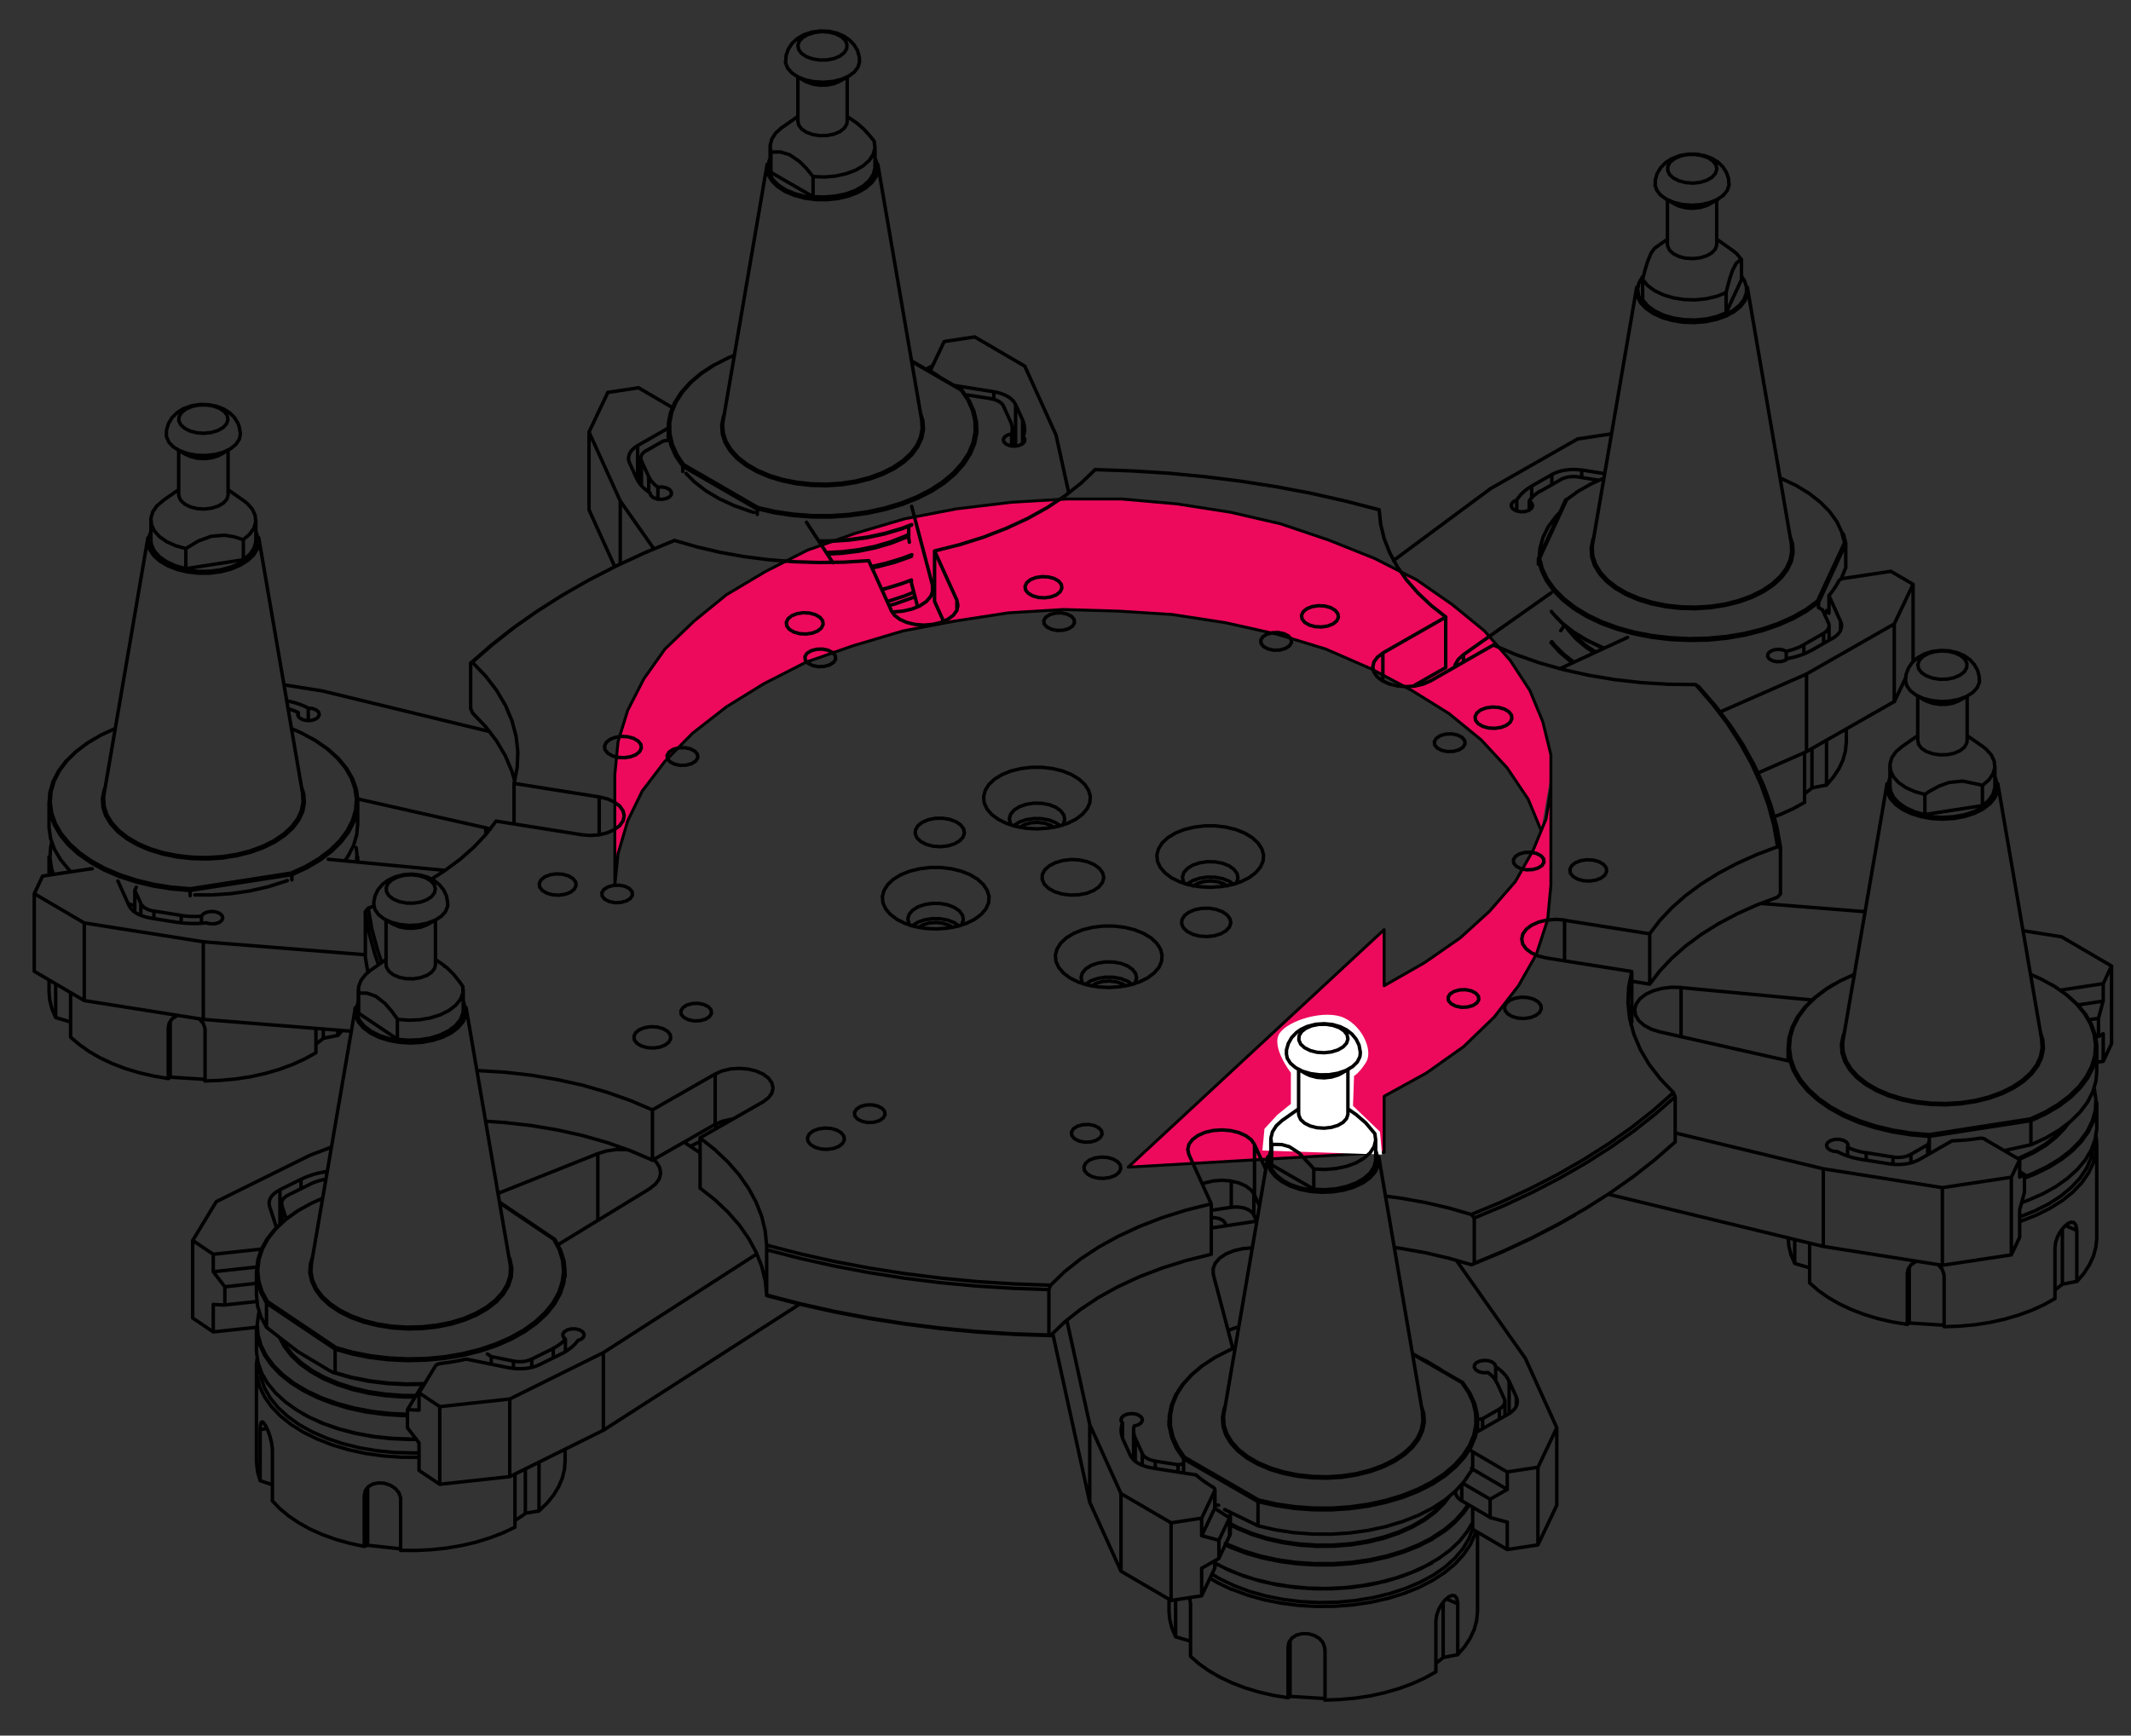 <?xml version="1.0" encoding="utf-8"?>
<!-- Generator: Adobe Illustrator 27.4.1, SVG Export Plug-In . SVG Version: 6.00 Build 0)  -->
<svg version="1.1" id="katman_1" xmlns="http://www.w3.org/2000/svg" xmlns:xlink="http://www.w3.org/1999/xlink" x="0px" y="0px"
	 viewBox="0 0 184.15 150.01" style="enable-background:new 0 0 184.15 150.01;" xml:space="preserve">
<rect x="0" y="0" width="184.15" height="150.01" fill="#333333" stroke="none"/>
<style type="text/css">
	.st0{fill:#ED0A5C;}
	.st1{fill:none;stroke:#000000;stroke-width:0.251;stroke-linecap:round;stroke-linejoin:round;stroke-miterlimit:10;}
	.st2{fill:#FFFFFF;}
	.st3{fill:none;stroke:#000000;stroke-width:0.299;stroke-linecap:round;stroke-linejoin:round;stroke-miterlimit:10;}
</style>
<polyline class="st0" points="134.02,66.94 134.02,76.5 133.74,79.49 132.76,82.49 131.22,85.2 129.12,87.91 126.47,90.47 
	123.25,92.75 119.61,94.75 119.61,99.6 97.49,100.88 119.61,80.35 119.61,85.2 123.11,83.2 126.19,81.06 128.7,78.78 130.94,76.21 
	132.48,73.5 133.6,70.79 134.02,68.08 134.02,65.23 133.32,62.38 132.2,59.67 130.52,57.1 128.28,54.53 125.49,52.25 122.41,50.11 
	118.77,48.26 114.85,46.69 110.65,45.27 106.31,44.27 101.69,43.55 96.93,43.13 92.17,43.13 87.42,43.41 82.66,43.98 78.18,44.84 
	73.84,46.12 69.78,47.55 66.14,49.4 62.78,51.4 59.98,53.68 57.46,56.1 55.64,58.67 54.25,61.38 53.41,64.09 53.13,66.94 
	53.13,76.5 53.41,73.79 54.25,70.93 55.5,68.37 57.46,65.8 59.84,63.38 62.78,61.09 66,59.1 69.64,57.24 73.7,55.82 78.04,54.53 
	82.52,53.68 87.14,52.97 91.89,52.68 96.65,52.82 101.27,53.11 105.89,53.82 110.37,54.82 114.57,56.1 118.49,57.81 121.99,59.67 
	125.21,61.67 128,63.95 130.24,66.37 132.06,69.08 133.18,71.79 "/>
<polyline class="st1" points="134.02,66.94 134.02,76.5 133.74,79.49 132.76,82.49 131.22,85.2 129.12,87.91 126.47,90.47 
	123.25,92.75 119.61,94.75 119.61,99.6 97.49,100.88 119.61,80.35 119.61,85.2 123.11,83.2 126.19,81.06 128.7,78.78 130.94,76.21 
	132.48,73.5 133.6,70.79 134.02,68.08 134.02,65.23 133.32,62.38 132.2,59.67 130.52,57.1 128.28,54.53 125.49,52.25 122.41,50.11 
	118.77,48.26 114.85,46.69 110.65,45.27 106.31,44.27 101.69,43.55 96.93,43.13 92.17,43.13 87.42,43.41 82.66,43.98 78.18,44.84 
	73.84,46.12 69.78,47.55 66.14,49.4 62.78,51.4 59.98,53.68 57.46,56.1 55.64,58.67 54.25,61.38 53.41,64.09 53.13,66.94 
	53.13,76.5 53.41,73.79 54.25,70.93 55.5,68.37 57.46,65.8 59.84,63.38 62.78,61.09 66,59.1 69.64,57.24 73.7,55.82 78.04,54.53 
	82.52,53.68 87.14,52.97 91.89,52.68 96.65,52.82 101.27,53.11 105.89,53.82 110.37,54.82 114.57,56.1 118.49,57.81 121.99,59.67 
	125.21,61.67 128,63.95 130.24,66.37 132.06,69.08 133.18,71.79 "/>
<path class="st2" d="M109.09,99.44l0.18-1.88l1.12-1.21l1.16-0.94v-2.69c0,0-1.74-2.24-0.98-3.4c0.76-1.16,3.98-2.1,5.59-1.34
	c1.61,0.76,2.51,2.86,1.88,3.85c-0.63,0.98-1.03,1.16-1.03,1.16l-0.09,2.59l2.33,2.24l0.18,1.97L109.09,99.44z"/>
<path class="st3" d="M181.19,106.97v-8.06 M159.55,64.08v-1.07 M127.68,139.24v-6.81 M101.02,138.22v1.02 M48.83,126.32v-1.06
	 M22.16,118.26v8.06 M4.24,84.7v1.02 M20.76,37.56l0.01-0.12l-0.11-0.6l-0.1-0.26 M20.56,36.58l-0.31-0.5l-0.4-0.4l-0.51-0.32
	l-0.61-0.24l-0.7-0.14l-0.73-0.02l-0.74,0.11l-0.72,0.26l-0.55,0.35l-0.43,0.43l-0.3,0.5l-0.17,0.55l-0.01,0.37 M15.31,38.85
	l0.76,0.44 M19.08,39.28l0.75-0.44 M26.16,68.64l-3.8-22.16 M12.78,46.49L8.99,68.64 M19.71,42.77v-3.85 M15.44,38.92v3.85
	 M21.07,43.28l-1.36-0.95 M15.44,42.32l-1.36,0.95 M13.04,44.95v1.74 M22.11,46.69v-1.74 M4.24,69.3v2.09 M30.91,74.51v-0.45
	 M4.24,74.06v1.57 M30.91,71.33V69.3 M9.97,62.94l-0.02,0 M171.03,58.8l0.01-0.3l-0.15-0.57l-0.28-0.49l-0.38-0.42l-0.48-0.34
	l-0.59-0.26l-0.68-0.16l-0.73-0.04L167,56.3l-0.72,0.23l-0.58,0.33l-0.46,0.41l-0.33,0.49l-0.2,0.55l-0.04,0.48 M165.59,60.1
	l0.75,0.44 M169.36,60.53l0.75-0.44 M176.44,89.89l-3.8-22.15 M163.07,67.74l-3.8,22.15 M169.99,64.02v-3.85 M165.72,60.17v3.85
	 M171.35,64.53l-1.36-0.95 M165.72,63.58l-1.36,0.95 M163.32,66.2v1.74 M172.39,67.94V66.2 M154.52,90.55v1.14 M181.19,97.34v-2.03
	 M181.19,92.64v-2.09 M160.25,84.19l-0.02,0 M74.26,5.28V4.94l-0.16-0.57l-0.29-0.49l-0.39-0.41l-0.49-0.34l-0.59-0.26l-0.69-0.16
	l-0.73-0.03l-0.74,0.09l-0.72,0.24l-0.57,0.33l-0.45,0.42l-0.32,0.49l-0.19,0.55l-0.03,0.46 M68.82,6.58l0.75,0.44 M72.59,7.01
	l0.75-0.44 M79.66,36.38l-3.8-22.15 M66.29,14.22l-3.8,22.15 M73.21,10.5V6.65 M68.95,6.65v3.85 M73.97,10.59l-0.76-0.53
	 M68.95,10.06l-1.36,0.96 M75.61,14.42v-1.74 M66.55,12.68v1.74 M84.41,37.48v-0.45 M57.75,37.03v1.03 M83.13,33.71l-4.35-2.51
	 M38.68,78.16l0.01-0.1l-0.1-0.6l-0.24-0.52l-0.35-0.44l-0.45-0.37l-0.55-0.29l-0.65-0.2l-0.72-0.09L34.9,75.6l-0.73,0.18
	l-0.62,0.29l-0.51,0.38l-0.38,0.46l-0.25,0.52L32.3,78l0.01,0.15 M33.23,79.45l0.76,0.44 M37,79.88l0.75-0.44 M44.08,109.25
	l-3.8-22.15 M30.71,87.09l-3.8,22.15 M37.63,83.37v-3.85 M33.36,79.52v3.85 M38.38,83.45l-0.75-0.52 M33.36,82.93L32,83.88
	 M40.03,87.29v-1.74 M30.96,85.55v1.74 M48.83,110.35v-0.45 M22.16,114.66v2.03 M22.16,109.9v2.09 M47.94,107.12l-4.77-3.21
	 M117.54,91.07l0.01-0.15l-0.11-0.59l-0.25-0.51l-0.36-0.44l-0.46-0.36l-0.56-0.28l-0.66-0.19l-0.72-0.07l-0.74,0.05l-0.73,0.19
	l-0.51,0.24 M112.44,88.96l-0.4,0.28l-0.42,0.44l-0.29,0.51l-0.16,0.56v0.32 M112.09,92.36l0.76,0.44 M115.86,92.8l0.75-0.44
	 M122.94,122.16l-3.79-22.15 M109.56,100.01l-3.79,22.15 M116.48,96.28v-3.85 M112.22,92.44v3.85 M117.24,96.37l-0.76-0.53
	 M112.22,95.84l-1.36,0.96 M118.88,100.21v-1.74 M109.82,98.46v1.74 M127.68,123.74v-0.92 M101.02,122.81v0.45 M126.4,119.5
	l-4.35-2.51 M149.4,15.9l-0.02-0.44l-0.19-0.55l-0.3-0.48l-0.41-0.4l-0.51-0.32l-0.61-0.24l-0.7-0.14l-0.73-0.01l-0.74,0.12
	l-0.71,0.27l-0.55,0.35l-0.42,0.43L143.2,15l-0.16,0.56l0,0.35 M143.96,17.2l0.75,0.43 M147.73,17.64l0.76-0.43 M154.8,47
	l-3.8-22.15 M141.43,24.85L137.63,47 M148.35,21.13v-3.85 M144.09,17.28v3.85 M149.72,21.64l-1.36-0.96 M144.09,20.68l-1.03,0.72
	 M135.29,43.22l-2.35,5.07 M104.99,130.27v-1.51 M106.32,132.47v-1.57 M104.99,135.47v-0.58 M125.78,128.87v0.08 M97.96,123.65v2.53
	 M127.11,131.85v0.12 M130.05,122.39v-1.26 M55.38,39.61v2.32 M87.47,38.55v-1.46 M80.44,31.98v0.18 M158.06,55.34v-1.26 M24.33,104
	v1.69 M135.9,105.13l0.19-0.11 M49.53,50.91l-0.19,0.11 M181.12,98.13l0.06,0.56l-0.05,0.91l-0.23,0.9l-0.42,0.88l-0.59,0.85
	l-0.76,0.8l-0.92,0.74l-1.07,0.67l-1.2,0.6l-1.31,0.51l-0.1,0.03 M174.53,105.18l1.29-0.51l1.19-0.6l1.06-0.68l0.91-0.75l0.75-0.8
	l0.57-0.85l0.39-0.88l0.2-0.9l0.03-0.33 M181.19,106.97l0,0.07l-0.08,0.77l-0.21,0.77l-0.35,0.75l-0.47,0.73l-0.6,0.7
	 M179.47,110.75v-4.4 M177.58,107.84l0.06-0.47l0.17-0.49l0.26-0.47l0.31-0.39l0.32-0.27l0.29-0.12l0.23,0.04l0.16,0.2l0.07,0.35
	l0.01,0.14 M177.58,107.84v4.4 M177.58,112.24l-0.97,0.54l-1.06,0.48l-1.13,0.41l-1.2,0.35l-1.25,0.28l-1.3,0.2l-1.33,0.12
	l-1.34,0.05 M168,114.67v-4.4 M164.82,110.07l0.09-0.42l0.25-0.35l0.39-0.25l0.13-0.03 M167.45,109.3l0.07,0.04l0.31,0.36l0.15,0.42
	l0.01,0.15 M164.82,110.07v4.4 M164.82,114.47l-1.29-0.21l-1.25-0.29l-1.19-0.36l-1.12-0.43l-1.04-0.49l-0.95-0.55l-0.85-0.6
	l-0.74-0.65 M156.38,110.89v-3.45 M155.09,107.13v2.07 M155.09,109.2l-0.32-0.75l-0.19-0.77l-0.06-0.71 M164.99,114.35l3.01,0.19
	 M164.99,109.54v4.82 M164.82,114.47l0.17-0.11 M178.22,106.23V111 M177.58,111.5l0.64-0.5 M178.22,111l1.26-0.25 M155.09,109.2
	l0.17,0.05l1.12,0.33 M159.55,64.08l0,0.07l-0.08,0.77l-0.21,0.77l-0.35,0.75l-0.48,0.72l-0.6,0.7 M157.84,67.86v-3.87
	 M155.94,65.04v4.3 M155.94,69.35l-0.97,0.54l-1.06,0.48l-0.61,0.23 M156.58,64.7v3.4 M155.94,68.61l0.64-0.5 M156.58,68.1
	l1.26-0.25 M106.46,137.39l-1.22-0.58l-0.68-0.4 M127.53,132.34l-0.08,0.28l-0.39,0.88l-0.57,0.85l-0.74,0.81l-0.9,0.75l-1.04,0.68
	l-1.18,0.61l-1.29,0.52l-1.39,0.43l-1.47,0.33l-1.53,0.23l-1.57,0.12l-1.58,0.02l-1.57-0.09l-1.54-0.2l-1.49-0.3l-1.42-0.4
	l-1.33-0.5 M106.62,137.04l1.33,0.5l1.42,0.4l1.49,0.3l1.54,0.19l1.57,0.08l1.58-0.03l1.56-0.14l1.52-0.25l1.46-0.35l1.37-0.45
	l1.27-0.54l1.15-0.62l1.01-0.7l0.85-0.77l0.69-0.82l0.51-0.86l0.31-0.8 M104.73,136.06l0.68,0.4l1.21,0.58 M127.68,139.24l0,0.07
	l-0.08,0.77l-0.21,0.77l-0.35,0.75l-0.48,0.73l-0.6,0.69 M125.97,143.01v-4.4 M124.08,140.1l0.06-0.47l0.17-0.49l0.26-0.47
	l0.31-0.39l0.32-0.27l0.29-0.12l0.23,0.04l0.16,0.2l0.08,0.35l0.01,0.14 M124.08,140.1v4.4 M124.08,144.5l-0.97,0.54l-1.06,0.48
	l-1.14,0.42l-1.2,0.35l-1.26,0.28l-1.3,0.2l-1.33,0.12l-1.34,0.05 M114.5,146.94v-4.4 M111.31,142.34l0.09-0.42l0.25-0.35l0.39-0.25
	l0.49-0.12l0.53,0.01l0.51,0.14l0.44,0.26l0.31,0.36l0.15,0.42l0.01,0.15 M111.31,142.34v4.4 M111.31,146.74l-1.29-0.21l-1.25-0.29
	l-1.19-0.36l-1.12-0.43l-1.04-0.49l-0.95-0.55l-0.85-0.6l-0.74-0.65 M102.88,143.16v-4.4 M102.79,138.09l0.01,0.02l0.08,0.5
	l0.01,0.15 M101.59,138.27v3.2 M101.59,141.47l-0.32-0.75l-0.19-0.77l-0.06-0.71 M111.48,141.8v4.82 M111.48,146.62l3.01,0.19
	 M111.31,146.74l0.17-0.11 M124.71,138.5v4.76 M124.08,143.77l0.64-0.51 M124.71,143.26l0.62-0.12l0.63-0.12 M101.59,141.47
	l1.29,0.38 M79.07,51.56l-0.33,0.14l-1.34,0.48l-0.56,0.16 M76.68,51.99l0.14-0.04l1.37-0.45l0.78-0.32 M36.21,125.95l-1.48,0
	l-1.57-0.11l-1.54-0.21l-1.48-0.32l-1.41-0.42l-1.31-0.51l-1.2-0.59l-1.07-0.67l-0.92-0.74l-0.77-0.8l-0.6-0.85l-0.42-0.88
	l-0.24-0.9l-0.05-0.91l0.06-0.57 M22.43,118.24l0.12,0.83l0.31,0.89l0.49,0.87l0.67,0.82l0.84,0.77l0.99,0.71l1.13,0.63l1.26,0.55
	l1.36,0.46l1.45,0.36l1.51,0.26l1.56,0.15l1.58,0.04l0.51-0.01 M22.48,127.98l-0.22-0.76l-0.09-0.78l0-0.12 M48.83,126.32
	l-0.05,0.65l-0.18,0.77l-0.32,0.75l-0.44,0.73l-0.57,0.7l-0.69,0.67 M46.58,130.6v-4.22 M44.5,127.6l0.03-0.21 M44.5,127.6v4.4
	 M44.5,132l-1.04,0.49l-1.12,0.43l-1.19,0.37l-1.24,0.29l-1.29,0.22l-1.32,0.14l-1.34,0.07l-1.34-0.01 M34.62,134.01v-4.4
	 M31.48,129.26l0.09-0.42l0.25-0.34l0.39-0.23l0.48-0.1l0.53,0.03l0.51,0.17l0.43,0.28l0.31,0.37l0.15,0.43l0.01,0.15 M31.48,129.26
	v4.4 M31.48,133.66l-1.26-0.27l-1.21-0.34l-1.14-0.41l-1.06-0.47l-0.97-0.54l-0.88-0.59l-0.77-0.64l-0.65-0.68 M23.54,129.73v-4.4
	 M22.48,123.58l0.02-0.38l0.06-0.24l0.1-0.07l0.14,0.11l0.17,0.27l0.19,0.4l0.17,0.48l0.13,0.52l0.07,0.5l0,0.15 M22.48,123.58v4.4
	 M31.77,128.57v4.99 M31.77,133.56l2.86,0.31 M31.48,133.66l0.29-0.1 M45.4,126.96v3.83 M44.5,131.42l0.63-0.41l0.28-0.21
	 M45.4,130.79l1.04-0.17l0.14-0.02 M22.48,127.98l1.06,0.35 M14.54,93.22L13.25,93L12,92.71l-1.19-0.36l-1.12-0.43l-1.04-0.49
	l-0.95-0.55l-0.85-0.6L6.1,89.64 M6.1,89.64v-3.85 M4.81,85.04v2.91 M4.81,87.95L4.49,87.2L4.3,86.43l-0.06-0.71 M29.58,89.07
	l-0.39,0.43 M29.19,89.5v-0.46 M27.3,88.89v2.1 M27.3,90.99l-0.97,0.54l-1.06,0.48l-1.14,0.42l-1.2,0.35l-1.26,0.28l-1.3,0.2
	l-1.33,0.12l-1.34,0.05 M17.72,93.42v-4.4 M14.54,88.82l0.09-0.42l0.25-0.35l0.39-0.25l0.13-0.03 M17.17,88.05l0.08,0.04l0.31,0.36
	l0.15,0.42l0.01,0.15 M14.54,88.82v4.4 M14.71,93.1l3.01,0.19 M14.71,88.28v4.82 M14.54,93.22l0.17-0.11 M27.94,88.94v0.81
	 M27.3,90.25l0.64-0.5 M27.94,89.74l1.26-0.25 M4.81,87.95l0.72,0.21l0.57,0.17 M20.77,37.55l-0.09,0.42l-0.29,0.43l-0.46,0.38
	l-0.61,0.3l-0.72,0.2l-0.79,0.09l-0.8-0.02l-0.77-0.14l-0.68-0.24l-0.56-0.33l-0.39-0.4l-0.21-0.45l-0.03-0.25 M19.63,35.91
	l0.07,0.36l-0.12,0.36l-0.3,0.32l-0.45,0.26l-0.56,0.17l-0.62,0.07l-0.63-0.04l-0.58-0.15l-0.48-0.24l-0.34-0.31l-0.17-0.35
	L15.48,36l0.21-0.35l0.38-0.3l0.51-0.22l0.6-0.12l0.64-0.01l0.61,0.09l0.54,0.2l0.42,0.28L19.63,35.91z M19.08,39.28l-0.24,0.12
	l-0.56,0.17l-0.62,0.07l-0.63-0.04l-0.58-0.15l-0.38-0.17 M12.93,47.48l-0.16-0.56l0.02-0.44 M22.36,46.49l0.02,0.39l-0.14,0.56
	l-0.33,0.53l-0.51,0.48l-0.66,0.41l-0.79,0.33l-0.89,0.23l-0.95,0.12l-0.97,0l-0.96-0.11l-0.9-0.22l-0.8-0.32l-0.68-0.4l-0.52-0.47
	l-0.35-0.53 M8.99,68.64l-0.04,0.31L9,69.7l0.24,0.73l0.43,0.7l0.6,0.66l0.77,0.6l0.91,0.53l1.04,0.44l1.14,0.35l1.22,0.24
	l1.27,0.14l1.29,0.03l1.28-0.08l1.24-0.19l1.18-0.3l1.09-0.4l0.98-0.49l0.84-0.57l0.68-0.63l0.52-0.68l0.33-0.72l0.14-0.74
	l-0.04-0.67 M19.71,42.77l0,0.04l-0.12,0.36l-0.3,0.32l-0.45,0.26l-0.56,0.17L17.66,44l-0.63-0.04l-0.58-0.15l-0.48-0.24l-0.34-0.31
	l-0.17-0.35l-0.01-0.14 M21.07,43.28l0.28,0.22L21.8,44l0.25,0.54l0.05,0.56l-0.16,0.55l-0.36,0.52l-0.55,0.46 M16.06,47.41
	l1.08-0.65l1.12-0.41l1.15-0.09l0.8,0.13l0.76,0.24l0.05,0.02 M16.06,47.41l-0.88-0.24l-0.77-0.35l-0.62-0.43l-0.45-0.5l-0.25-0.54
	l-0.05-0.56l0.16-0.55l0.36-0.52l0.55-0.46 M16.06,49.15v-1.74 M21.03,46.64v1.74 M21.03,48.38l-4.97,0.77 M16.06,49.15l-0.88-0.24
	l-0.77-0.35l-0.62-0.43l-0.45-0.5l-0.25-0.54l-0.05-0.4 M13.03,47.39l0.34,0.51l0.51,0.46l0.66,0.4l0.79,0.31l0.88,0.21l0.93,0.11
	l0.95-0.01l0.93-0.12l0.87-0.22l0.78-0.32l0.65-0.4l0.5-0.47l0.32-0.52l0.14-0.54l-0.06-0.55l-0.11-0.3 M13.04,45.96l-0.13,0.34
	l-0.04,0.55l0.15,0.54 M22.11,46.69l-0.01,0.16l-0.16,0.55l-0.36,0.52l-0.55,0.46 M16.43,76.97l-1.61-0.14l-1.57-0.25l-1.51-0.36
	l-1.42-0.46L9.02,75.2l-1.18-0.65L6.8,73.83l-0.88-0.79l-0.7-0.85L4.7,71.3l-0.33-0.92l-0.13-0.94l0.07-0.94l0.27-0.93l0.46-0.9
	l0.65-0.86l0.83-0.81l0.99-0.75l0.67-0.41 M9.96,62.95L9.96,62.95l-0.02-0.01l-0.01,0.01l-0.01,0.02l0,0.02 M9.97,62.96l-1.26,0.58
	l-1.13,0.67L6.6,64.95l-0.82,0.8L5.14,66.6L4.68,67.5l-0.27,0.92l-0.07,0.93l0.13,0.93l0.32,0.91l0.51,0.88l0.7,0.84l0.87,0.79
	l1.03,0.72l1.17,0.64l1.3,0.55l1.41,0.46l1.49,0.36l1.56,0.25l1.6,0.14 M16.43,76.97v-0.03l0-0.04l0-0.03l0-0.03l0-0.01v0
	 M11.65,78.29l-0.58-0.18 M6.14,75.35l-0.22-0.22l-0.7-0.85L4.7,73.39l-0.33-0.92l-0.13-0.94l0-0.14 M16.43,76.97v0.45 M25.17,75.46
	l1.26-0.58l1.13-0.67l0.98-0.74l0.82-0.8l0.64-0.86l0.46-0.89L30.73,70l0.07-0.93l-0.13-0.93l-0.32-0.91l-0.51-0.88l-0.7-0.84
	l-0.87-0.79L27.24,64l-1.17-0.64l-0.89-0.39 M16.42,76.82l8.75-1.36 M9.14,70.52L8.9,69.78l-0.05-0.75l0.15-0.75l0.11-0.29
	 M26.05,67.99l0.2,0.65l0.05,0.75l-0.14,0.75l-0.34,0.73l-0.52,0.69L24.6,72.2l-0.85,0.57l-0.99,0.49l-1.1,0.4l-1.2,0.3l-1.26,0.2
	l-1.3,0.08l-1.3-0.03l-1.28-0.14l-1.23-0.25l-1.16-0.35l-1.05-0.45l-0.92-0.53l-0.78-0.61l-0.61-0.67l-0.43-0.71 M25.22,75.6
	l-8.79,1.36 M25.22,75.6l0-0.03l-0.01-0.03l-0.01-0.03l-0.01-0.03l-0.01-0.01l0,0 M25.22,76.05V75.6 M30.81,74.5l0.03-0.68
	l-0.06-0.56 M4.47,72.79l-0.09,0.42l-0.06,0.92l0.13,0.92l0.16,0.52 M4.51,75.59l-0.13-0.43l-0.13-0.91l0-0.2 M30.91,74.06
	l-0.01,0.26l-0.01,0.19 M26.97,63.83l0.35,0.21l1.04,0.72l0.88,0.79l0.7,0.85l0.52,0.89l0.33,0.92l0.13,0.94l-0.07,0.94l-0.27,0.93
	l-0.46,0.9l-0.65,0.86l-0.83,0.81l-0.99,0.75l-1.14,0.67l-1.28,0.59 M29.8,74.4l0.3-0.44l0.46-0.9l0.27-0.93l0.07-0.8 M164.77,59.27
	l-0.11-0.46v-0.02 M171.06,58.8l-0.02,0.2l-0.19,0.45l-0.38,0.41l-0.54,0.34l-0.67,0.25l-0.76,0.15l-0.8,0.03l-0.79-0.08l-0.73-0.19
	l-0.62-0.29l-0.48-0.37l-0.3-0.43 M165.8,57.8l-0.07-0.36l0.12-0.36l0.3-0.32l0.45-0.26l0.56-0.17l0.62-0.07l0.63,0.04l0.58,0.15
	l0.48,0.24l0.34,0.31l0.16,0.35l-0.02,0.37l-0.21,0.35l-0.38,0.29l-0.51,0.22l-0.6,0.12l-0.64,0.01l-0.61-0.1l-0.54-0.2l-0.42-0.28
	L165.8,57.8z M169.36,60.53l-0.51,0.22l-0.6,0.12l-0.64,0.01l-0.61-0.1l-0.54-0.19l-0.12-0.06 M172.64,67.74l0.02,0.11l-0.04,0.56
	l-0.24,0.55l-0.42,0.51l-0.59,0.45l-0.73,0.37l-0.85,0.28l-0.93,0.17l-0.97,0.06l-0.97-0.05L166,70.58l-0.86-0.27l-0.75-0.36
	l-0.6-0.44l-0.44-0.5l-0.25-0.54l-0.06-0.56l0.02-0.16 M159.52,91.68l0.43,0.7l0.6,0.66l0.77,0.6l0.91,0.53l1.04,0.44l1.14,0.35
	l1.22,0.25l1.27,0.14l1.29,0.03l1.28-0.08l1.24-0.19l1.18-0.3l1.09-0.4l0.98-0.49l0.84-0.57l0.69-0.63l0.51-0.68l0.33-0.72
	l0.14-0.74l-0.04-0.67 M159.27,89.89l-0.04,0.31l0.05,0.74l0.24,0.73 M165.8,64.34l-0.07-0.32 M169.99,64.02l-0.04,0.23l-0.21,0.35
	l-0.38,0.29l-0.51,0.22l-0.6,0.12l-0.64,0.01l-0.61-0.1l-0.54-0.19l-0.42-0.28l-0.25-0.34 M166.34,68.66l0.42-0.28l0.79-0.43
	l0.87-0.32l1.18-0.12l1.49,0.31l0.21,0.07 M166.34,68.66l-0.88-0.24l-0.77-0.35l-0.62-0.43l-0.45-0.5l-0.25-0.54l-0.05-0.56
	l0.16-0.55l0.36-0.52l0.55-0.46 M171.35,64.53l0.28,0.22l0.45,0.5l0.25,0.54l0.05,0.56l-0.16,0.55l-0.36,0.52l-0.55,0.47
	 M166.34,70.41v-1.74 M171.31,67.89v1.74 M171.31,69.63l-4.97,0.77 M166.34,70.41l-0.88-0.24l-0.77-0.35l-0.62-0.43l-0.45-0.5
	l-0.25-0.54l-0.05-0.4 M163.32,67.21l-0.03,0.07l-0.14,0.54l0.06,0.55l0.25,0.53l0.43,0.49l0.59,0.43l0.73,0.36l0.84,0.26l0.91,0.16
	l0.95,0.05l0.95-0.06l0.91-0.17l0.83-0.27l0.72-0.36l0.58-0.44l0.41-0.5l0.23-0.53l0.04-0.55l-0.15-0.54 M172.39,67.94l-0.01,0.16
	l-0.16,0.56l-0.36,0.52l-0.55,0.46 M166.72,98.22l-1.61-0.14l-1.57-0.25l-1.51-0.36l-1.42-0.46l-1.31-0.56l-1.18-0.65l-1.04-0.73
	l-0.88-0.79l-0.7-0.85l-0.52-0.89l-0.33-0.92l-0.13-0.94l0.07-0.94l0.27-0.93l0.46-0.9l0.65-0.86l0.83-0.81l0.99-0.75l0.67-0.41
	 M160.21,84.23l0-0.02l0.01-0.02l0.01-0.01l0.01,0.01l0,0 M160.26,84.21l-1.26,0.58l-1.13,0.67l-0.98,0.74l-0.82,0.8l-0.64,0.86
	l-0.46,0.89l-0.27,0.92l-0.07,0.93l0.13,0.93l0.32,0.91l0.51,0.88l0.7,0.84l0.87,0.79l1.03,0.72l1.17,0.64l1.3,0.55l1.41,0.46
	l1.49,0.36l1.55,0.25l1.6,0.14 M166.71,98.07L166.71,98.07l0,0.02l0,0.03l0,0.03l0,0.04l0,0.03 M166.72,98.22v1.51 M175.46,96.71
	l1.26-0.58l1.13-0.67l0.98-0.74l0.82-0.8l0.64-0.86l0.46-0.89l0.27-0.92l0.07-0.93l-0.13-0.93l-0.32-0.91l-0.51-0.88l-0.7-0.84
	l-0.87-0.79l-1.03-0.72l-1.17-0.64l-0.88-0.39 M166.71,98.07l8.75-1.36 M176.33,89.24l0.2,0.65l0.05,0.75l-0.15,0.75l-0.34,0.73
	l-0.52,0.69l-0.69,0.64l-0.85,0.57l-0.99,0.49l-1.11,0.4l-1.2,0.3l-1.26,0.19l-1.3,0.09l-1.3-0.03l-1.28-0.14l-1.23-0.25l-1.15-0.35
	l-1.05-0.45l-0.92-0.53l-0.78-0.61l-0.61-0.67l-0.43-0.71l-0.24-0.74l-0.05-0.75l0.15-0.75l0.11-0.29 M175.46,96.71L175.46,96.71
	l0.01,0.02l0.01,0.03l0.01,0.03l0.01,0.03l0,0.03 M175.5,96.86l-8.79,1.36 M175.5,98.95v-2.09 M173.2,99.45l2.3-0.51 M174.94,101.71
	l0.68-0.26l1.24-0.59l1.11-0.67l0.96-0.74l0.8-0.8l0.63-0.85l0.44-0.89l0.26-0.91l0.06-0.92l-0.13-0.92l-0.03-0.1 M178.74,97.08
	l-0.35,0.47l-0.73,0.75L176.78,99l-1.03,0.62l-1.16,0.54l-0.1,0.04 M181.19,95.31l-0.06,0.72l-0.24,0.9l-0.42,0.88l-0.6,0.84
	l-0.77,0.8l-0.93,0.74l-1.07,0.67l-1.2,0.59l-0.96,0.38 M174.7,103.95l0.56-0.21l1.26-0.55l1.14-0.63l1-0.71l0.85-0.77l0.69-0.82
	l0.51-0.86l0.33-0.89l0.15-0.91l0.01-0.26 M174.36,100.13l0.19-0.07l1.16-0.54l1.03-0.62l0.88-0.69l0.72-0.75l0.11-0.14
	 M177.25,85.08l0.35,0.21l1.04,0.73l0.88,0.79l0.7,0.85l0.52,0.89l0.33,0.92l0.13,0.94l-0.07,0.94l-0.27,0.93l-0.46,0.9l-0.65,0.86
	l-0.83,0.81l-0.99,0.75l-1.14,0.67l-1.28,0.59 M181.19,92.64l-0.07,0.8l-0.27,0.93l-0.46,0.9l-0.65,0.86l-0.83,0.81l-0.99,0.75
	l-1.14,0.67l-1.28,0.59 M73.34,6.58l-0.63,0.28l-0.74,0.18l-0.79,0.07l-0.8-0.04l-0.76-0.16l-0.66-0.26l-0.53-0.35L68.07,5.9
	l-0.18-0.45l-0.01-0.17 M74.28,5.28l0,0.05l-0.13,0.46l-0.32,0.43l-0.49,0.37 M72.59,4.84l-0.51,0.22l-0.6,0.12l-0.64,0.01
	l-0.61-0.1L69.69,4.9l-0.42-0.28l-0.25-0.34l-0.07-0.36l0.12-0.36l0.3-0.32l0.45-0.26l0.56-0.17L71,2.73l0.63,0.04l0.58,0.15
	l0.48,0.24l0.34,0.31l0.16,0.36l-0.02,0.37l-0.21,0.35L72.59,4.84z M72.59,7.01l-0.51,0.22l-0.6,0.12l-0.64,0.01l-0.61-0.09
	l-0.54-0.2l-0.12-0.06 M75.87,14.22l0.01,0.48l-0.17,0.55l-0.36,0.52l-0.54,0.47l-0.69,0.4l-0.81,0.31l-0.9,0.21l-0.96,0.1
	l-0.97-0.01l-0.95-0.13l-0.89-0.24l-0.79-0.33l-0.65-0.42l-0.49-0.49l-0.32-0.53l-0.12-0.56l0.02-0.35 M77.18,40.39l0.84-0.57
	l0.69-0.63l0.51-0.68l0.33-0.72l0.14-0.74l-0.04-0.67 M62.49,36.38l-0.04,0.31l0.05,0.74l0.24,0.73l0.43,0.7l0.6,0.66l0.77,0.6
	l0.91,0.53l1.04,0.44l1.14,0.35l1.22,0.24l1.27,0.14l1.29,0.03l1.28-0.08l1.24-0.19l1.18-0.3l1.09-0.4l0.98-0.49 M72.59,11.37
	l-0.51,0.22l-0.6,0.12l-0.64,0.01l-0.61-0.09l-0.54-0.2l-0.42-0.28l-0.25-0.34l-0.07-0.32 M73.21,10.5l-0.04,0.23l-0.21,0.35
	l-0.38,0.3 M75.54,12.2l-0.31-0.39l-0.58-0.65l-0.64-0.55l-0.04-0.02 M75.54,12.2l0.07,0.56l-0.14,0.56l-0.34,0.53l-0.52,0.47
	l-0.69,0.4l-0.82,0.3l-0.91,0.2l-0.96,0.08l-0.97-0.04 M66.62,13.15l0.79-0.02l0.82,0.24l0.85,0.58l0.59,0.59l0.55,0.67l0.03,0.04
	 M66.62,13.15l-0.07-0.56l0.14-0.56l0.34-0.53l0.52-0.47l0.04-0.03 M75.61,14.42l0,0.08l-0.14,0.56l-0.34,0.53l-0.52,0.47l-0.69,0.4
	l-0.82,0.3l-0.91,0.19l-0.96,0.08L70.26,17 M70.26,15.25V17 M66.55,13.69l-0.1,0.25l-0.07,0.55l0.12,0.54l0.31,0.52l0.48,0.47
	l0.64,0.41l0.77,0.32l0.87,0.23l0.93,0.12l0.95,0.01l0.94-0.1l0.89-0.21l0.79-0.3l0.67-0.39l0.52-0.46l0.35-0.51l0.17-0.54
	l-0.02-0.55l-0.14-0.39 M66.62,14.9l-0.08-0.48 M70.26,17l-3.64-2.1 M66.62,14.9v-1.74 M83.15,33.76l0.6,0.87l0.41,0.91l0.22,0.93
	l0.02,0.94l-0.18,0.93l-0.38,0.91l-0.57,0.88l-0.75,0.84l-0.92,0.78l-1.08,0.7l-1.22,0.62l-1.34,0.53l-1.45,0.43l-1.53,0.33
	l-1.59,0.22l-1.62,0.11l-1.63-0.01l-1.62-0.12l-1.58-0.24l-1.52-0.35 M65.44,44.01l0-0.03l0.01-0.03l0.02-0.03l0.02-0.03l0.01-0.01
	l0,0 M65.5,43.87l1.5,0.34l1.56,0.23l1.6,0.12l1.61,0.01l1.6-0.11l1.57-0.22l1.51-0.33l1.43-0.43l1.33-0.53l1.21-0.62l1.07-0.7
	l0.91-0.77l0.74-0.83l0.57-0.87l0.38-0.91l0.18-0.93l-0.02-0.93l-0.21-0.92l-0.4-0.9l-0.59-0.87 M83.06,33.71L83.06,33.71l0.02-0.01
	l0.03,0l0.02,0.01l0.01,0.02l0,0.03 M70.75,46.76l1.02-0.01l1.62-0.11l1.59-0.22l1.53-0.33l1.45-0.43l0.83-0.32 M65.44,44.46v-0.45
	 M59.09,40.17l6.41,3.7 M63.47,30.7l-0.54,0.23l-1.21,0.62l-1.07,0.7l-0.91,0.77l-0.74,0.83l-0.57,0.87l-0.38,0.91l-0.18,0.93
	l0.02,0.93l0.21,0.92l0.4,0.9l0.59,0.87 M79.55,35.72l0.2,0.65l0.05,0.75l-0.15,0.75l-0.34,0.73L78.8,39.3l-0.69,0.64l-0.85,0.57
	L76.27,41l-1.1,0.4l-1.2,0.3l-1.26,0.2l-1.3,0.08l-1.3-0.03l-1.28-0.14l-1.23-0.25l-1.15-0.35l-1.05-0.45l-0.92-0.53l-0.78-0.6
	l-0.61-0.67l-0.43-0.71l-0.24-0.74l-0.05-0.75l0.14-0.75l0.11-0.29 M78.77,45.39l-0.88,0.33l-1.46,0.43l-1.54,0.33l-1.6,0.21
	l-1.63,0.1l-0.89,0.01 M75.31,48.97l1.23-0.28l1.42-0.43l0.84-0.32 M78.53,46.33l-0.32,0.15l-1.24,0.48l-1.34,0.39l-1.41,0.29
	l-1.46,0.18l-1.28,0.07 M78.76,48.09l-0.06,0.02l-1.35,0.48l-1.44,0.38l-0.56,0.12 M76.2,50.94l0.45-0.11l1.39-0.43l0.72-0.27
	 M71.41,47.76l1.35-0.07l1.45-0.18l1.4-0.28l1.33-0.39l1.23-0.48l0.36-0.17 M78.76,50.13l-0.83,0.32l-1.41,0.43l-0.31,0.08
	 M65.44,44.01L59,40.3 M59,40.3l0-0.03l0.01-0.03l0.02-0.03l0.03-0.02l0.02-0.01l0,0 M59,40.3v0.45 M59,40.3l-0.6-0.88l-0.41-0.91
	l-0.22-0.93l-0.02-0.94l0.18-0.93l0.38-0.92l0.57-0.88l0.75-0.84l0.92-0.78l1.08-0.71l0.04-0.02 M37.58,79.54l-0.67,0.26l-0.76,0.15
	l-0.8,0.04l-0.79-0.08l-0.73-0.19l-0.63-0.29l-0.48-0.37l-0.31-0.43l-0.11-0.46l0-0.03 M38.7,78.16l-0.02,0.18l-0.18,0.45
	l-0.37,0.41l-0.54,0.34 M36.89,77.77l-0.54,0.2l-0.61,0.09l-0.64-0.01l-0.6-0.12l-0.51-0.22l-0.38-0.29l-0.21-0.35l-0.02-0.37
	l0.16-0.35l0.34-0.31l0.48-0.24l0.58-0.15l0.63-0.04l0.62,0.07l0.56,0.17l0.45,0.26l0.3,0.32l0.12,0.36l-0.07,0.37l-0.26,0.34
	L36.89,77.77z M37,79.88l-0.12,0.06l-0.54,0.2l-0.61,0.09l-0.64-0.01l-0.6-0.12l-0.51-0.22 M40.28,87.09l0.02,0.13l-0.05,0.56
	l-0.24,0.54l-0.43,0.51l-0.6,0.45l-0.74,0.37l-0.85,0.27l-0.93,0.17l-0.97,0.06l-0.97-0.06l-0.93-0.17l-0.85-0.27l-0.74-0.37
	l-0.6-0.45l-0.43-0.5l-0.25-0.54l-0.05-0.56l0.02-0.13 M41.12,113.51l0.91-0.52l0.77-0.6l0.6-0.66l0.43-0.7l0.24-0.73l0.05-0.74
	l-0.04-0.31 M26.91,109.25l-0.04,0.67l0.14,0.74l0.33,0.72l0.52,0.68l0.69,0.63l0.84,0.56l0.98,0.49l1.09,0.4l1.18,0.3l1.25,0.19
	l1.28,0.08l1.29-0.03l1.27-0.14l1.22-0.24l1.14-0.35l1.04-0.44 M36.89,84.3l-0.54,0.2l-0.61,0.1l-0.64-0.01l-0.6-0.12l-0.51-0.22
	l-0.38-0.3L33.4,83.6l-0.04-0.23 M37.63,83.37l-0.07,0.32l-0.26,0.34l-0.41,0.28 M40,85.27l-0.28-0.4l-0.53-0.67l-0.59-0.58
	l-0.22-0.13 M40,85.27v0.56l-0.21,0.55l-0.41,0.51l-0.59,0.45l-0.74,0.37l-0.85,0.27l-0.93,0.16l-0.97,0.04l-0.96-0.08 M30.99,85.83
	l0.73,0.01l0.76,0.27l0.78,0.61l0.54,0.62l0.51,0.69l0.03,0.04 M30.99,85.83v-0.56l0.21-0.55l0.41-0.51L32,83.88 M40.03,87.29
	L40,87.57l-0.21,0.55l-0.41,0.51l-0.59,0.45l-0.74,0.37l-0.85,0.27l-0.93,0.15l-0.97,0.04l-0.96-0.08 M34.34,88.08v1.74
	 M30.96,86.56l-0.02,0.05l-0.14,0.54l0.05,0.55l0.24,0.53l0.42,0.49l0.58,0.43l0.72,0.36l0.83,0.27l0.91,0.16l0.95,0.06l0.95-0.06
	l0.91-0.17l0.83-0.27l0.72-0.36l0.58-0.43l0.42-0.49l0.24-0.53l0.05-0.55l-0.14-0.54l-0.02-0.05 M30.99,87.57l-0.03-0.28
	 M34.34,89.82l-3.35-2.25 M30.99,87.57v-1.74 M47.97,107.17l0.48,0.9l0.29,0.93l0.09,0.94l-0.11,0.94l-0.3,0.92l-0.5,0.9l-0.68,0.85
	l-0.86,0.8l-1.02,0.73l-1.17,0.66l-1.3,0.57l-1.41,0.47l-1.5,0.37l-1.57,0.26l-1.61,0.15l-1.63,0.04l-1.62-0.08l-1.59-0.19
	l-1.54-0.31l-1.46-0.41 M28.96,116.61l0-0.03l0.01-0.03l0.02-0.03l0.02-0.03l0.01-0.01l0,0 M29.02,116.47l1.45,0.41l1.53,0.3
	l1.58,0.19l1.61,0.08l1.61-0.03l1.59-0.15l1.55-0.26l1.48-0.37l1.4-0.47l1.28-0.56l1.16-0.65l1.01-0.73l0.85-0.79l0.68-0.85
	l0.49-0.89l0.3-0.92l0.11-0.93l-0.09-0.93l-0.28-0.92l-0.48-0.89 M47.87,107.12L47.87,107.12l0.02-0.01l0.03,0l0.02,0.01l0.02,0.02
	l0.01,0.03 M28.96,118.64l1.46,0.41l1.54,0.3l1.59,0.19l1.62,0.08l1.53-0.03 M28.96,118.64v-2.03 M23.12,112.5l5.91,3.97
	 M27.88,103.57l-1.01,0.45l-1.16,0.65l-1.01,0.73l-0.85,0.79l-0.68,0.85l-0.49,0.89l-0.3,0.92l-0.11,0.93l0.09,0.93l0.28,0.92
	l0.48,0.89 M43.97,108.59l0.11,0.29l0.15,0.75l-0.05,0.75l-0.24,0.74l-0.43,0.71l-0.61,0.67l-0.78,0.61l-0.92,0.53l-1.05,0.45
	l-1.15,0.35l-1.23,0.25l-1.28,0.14l-1.3,0.03l-1.3-0.09l-1.26-0.2l-1.2-0.3l-1.1-0.4l-0.99-0.49l-0.85-0.57l-0.69-0.64l-0.52-0.69
	l-0.34-0.73L26.77,110l0.05-0.75l0.2-0.65 M28.83,118.64l0.07,0.03l0.02,0l0.03,0l0.01-0.01l0-0.01l0,0 M36.64,119.65l-1.57,0.02
	l-1.63-0.09l-1.6-0.2l-1.55-0.32l-1.47-0.43 M22.39,113.4l-0.04,0.15l-0.12,0.92l0.07,0.92l0.26,0.91l0.45,0.89l0.64,0.85l0.81,0.8
	l0.97,0.74l1.12,0.66l1.25,0.58l1.36,0.49l1.45,0.39l1.52,0.29l1.57,0.18l1.51,0.07 M35.87,120.75l-1.07-0.01l-1.48-0.11l-1.45-0.21
	l-1.39-0.32l-1.31-0.42l-1.2-0.51l-1.08-0.6l-0.94-0.67l-0.78-0.74l-0.61-0.79l-0.4-0.76 M35.21,122.36l-0.52-0.01l-1.57-0.11
	l-1.53-0.21l-1.48-0.32l-1.4-0.42l-1.31-0.51l-1.2-0.6l-1.07-0.67l-0.92-0.74l-0.76-0.8l-0.59-0.85l-0.41-0.88l-0.23-0.9l-0.05-0.67
	 M22.16,116.69l0.01,0.22l0.14,0.91l0.32,0.89l0.5,0.86l0.68,0.82l0.84,0.77l0.99,0.71l1.13,0.64l1.25,0.55l1.36,0.46l1.45,0.37
	l1.51,0.27l1.56,0.16l1.58,0.06l0.49-0.01 M24.34,115.77l0.29,0.5l0.61,0.78l0.78,0.73l0.93,0.67l1.07,0.59l1.2,0.51l1.3,0.42
	l1.38,0.32l1.44,0.21l1.48,0.11l1.14,0.01 M35.99,124.41l-0.69,0l-1.59-0.07l-1.57-0.18l-1.52-0.29l-1.45-0.39L27.82,123l-1.24-0.58
	l-0.47-0.26 M28.96,116.61l-5.93-3.98 M23.03,112.62l0.01-0.03l0.01-0.03l0.02-0.03l0.03-0.02l0.02-0.01l0,0 M23.03,112.62v2.09
	 M23.03,114.72l2.7,2.1l2.76,1.65l0.34,0.17 M23.03,112.62l-0.48-0.9l-0.29-0.93l-0.09-0.94l0.11-0.94l0.3-0.92l0.5-0.9l0.68-0.85
	l0.86-0.8l1.02-0.73l0.47-0.28 M23.03,114.72l-0.48-0.9l-0.29-0.93l-0.09-0.9 M117.55,91.07l-0.04,0.28l-0.22,0.44l-0.41,0.4
	l-0.57,0.33l-0.69,0.24l-0.77,0.13l-0.8,0.01l-0.78-0.1l-0.71-0.21l-0.6-0.31l-0.45-0.38l-0.27-0.43l-0.08-0.4 M112.84,88.88
	l0.51-0.22l0.6-0.12l0.64-0.01l0.61,0.1l0.54,0.19l0.41,0.28l0.26,0.34l0.07,0.37l-0.12,0.36l-0.3,0.32l-0.45,0.26l-0.56,0.17
	l-0.62,0.07l-0.63-0.04l-0.58-0.15l-0.48-0.24l-0.34-0.31l-0.16-0.36l0.02-0.37l0.21-0.35L112.84,88.88z M115.86,92.8l-0.24,0.12
	l-0.56,0.17l-0.62,0.07l-0.63-0.04l-0.58-0.15l-0.38-0.17 M117.76,102.24L117,102.6l-0.86,0.26l-0.94,0.15l-0.97,0.04l-0.97-0.07
	l-0.92-0.18l-0.84-0.29l-0.72-0.38l-0.58-0.45l-0.41-0.51l-0.22-0.55l-0.03-0.56l0.01-0.07 M119.14,100.01l0.02,0.2l-0.07,0.56
	l-0.27,0.54l-0.45,0.5l-0.61,0.44 M105.77,122.16l-0.04,0.31l0.05,0.74l0.24,0.73l0.43,0.7l0.6,0.66l0.77,0.6l0.91,0.53l1.04,0.44
	l1.14,0.35l1.22,0.25l1.27,0.14l1.29,0.03l1.28-0.08l1.24-0.19l1.18-0.3l1.09-0.4l0.98-0.49l0.84-0.57l0.68-0.63l0.51-0.68
	l0.33-0.72l0.14-0.74l-0.04-0.67 M116.48,96.28l0,0.04l-0.12,0.36l-0.3,0.33l-0.45,0.26l-0.56,0.17l-0.62,0.07l-0.63-0.04
	l-0.58-0.15l-0.48-0.24l-0.34-0.31l-0.16-0.36l-0.01-0.14 M109.89,98.94l0.31-0.03l0.58,0.02l0.64,0.18l0.86,0.56l1.09,1.17
	l0.15,0.19 M109.89,98.94l-0.07-0.56l0.14-0.56l0.34-0.53l0.52-0.47l0.04-0.03 M118.81,97.99l-0.79-0.94l-0.78-0.67 M118.81,97.99
	l0.07,0.56l-0.14,0.56l-0.34,0.53l-0.53,0.47l-0.69,0.4l-0.82,0.3l-0.91,0.19l-0.96,0.08l-0.97-0.04 M113.53,101.04v1.74
	 M118.88,100.21l0,0.08l-0.14,0.56l-0.34,0.53l-0.53,0.47l-0.69,0.4l-0.82,0.3l-0.91,0.2l-0.96,0.08l-0.97-0.04 M117.68,102.13
	l0.6-0.43l0.44-0.49l0.26-0.53l0.07-0.55l-0.12-0.55l-0.05-0.12 M109.82,99.47l-0.16,0.53l0.03,0.55l0.22,0.54l0.4,0.5l0.56,0.44
	l0.42,0.24 M113.53,102.78l-3.64-2.1 M109.89,100.68l-0.08-0.48 M109.89,100.68v-1.74 M126.43,119.55l0.6,0.88l0.41,0.91l0.22,0.93
	l0.02,0.94l-0.18,0.94l-0.38,0.91l-0.57,0.88l-0.75,0.83l-0.92,0.78l-1.08,0.71l-1.22,0.62l-1.34,0.53l-1.45,0.43l-1.52,0.33
	l-1.58,0.22l-1.62,0.11l-1.63-0.01l-1.61-0.12l-1.58-0.24l-1.52-0.34 M108.78,129.65L108.78,129.65l-0.01,0.01l-0.02,0.03
	l-0.02,0.03l-0.01,0.03l0,0.03 M108.78,129.65l1.5,0.34l1.56,0.23l1.6,0.12l1.61,0.01l1.6-0.11l1.57-0.22l1.51-0.33l1.43-0.43
	l1.33-0.53l1.21-0.62l1.07-0.7l0.91-0.77l0.74-0.83l0.56-0.87l0.38-0.91l0.18-0.93l-0.02-0.93l-0.21-0.92l-0.41-0.9l-0.59-0.87
	 M126.43,119.55l-0.01-0.03l-0.01-0.02l-0.02-0.01h-0.03l-0.02,0l0,0 M127.05,127.26l-0.51,0.77l-0.75,0.83l-0.92,0.78l-1.08,0.71
	l-1.22,0.62l-1.34,0.53l-1.45,0.44l-1.52,0.33l-1.58,0.22l-1.62,0.11l-1.63-0.01l-1.61-0.12l-1.58-0.24l-1.52-0.35 M108.71,131.88
	v-2.09 M106.74,116.48l-0.54,0.23l-1.21,0.62l-1.07,0.7l-0.91,0.77l-0.75,0.83l-0.56,0.87l-0.38,0.91l-0.18,0.93l0.01,0.93
	l0.21,0.92l0.41,0.9l0.59,0.87 M102.37,125.96l6.41,3.7 M120.53,126.29l-0.99,0.49l-1.1,0.4l-1.2,0.3l-1.26,0.2l-1.3,0.08l-1.3-0.03
	l-1.28-0.14l-1.23-0.25l-1.15-0.35l-1.05-0.45l-0.92-0.53l-0.78-0.61l-0.61-0.67l-0.43-0.71l-0.24-0.74l-0.05-0.75l0.14-0.75
	l0.11-0.29 M122.82,121.51l0.21,0.65l0.05,0.75l-0.15,0.75l-0.34,0.73l-0.52,0.69l-0.69,0.64l-0.85,0.57 M123.74,132.91l1.06-0.69
	l0.91-0.76l0.74-0.82l0.41-0.59 M105.89,133.4l0.29,0.13l1.32,0.53l1.42,0.43l1.5,0.33l1.56,0.22l1.59,0.11l1.6,0l1.59-0.11
	l1.56-0.22l1.5-0.33l1.42-0.43l1.32-0.53l1.2-0.61 M125.24,129.35l-0.46,0.6l-0.75,0.74l-0.91,0.68l-1.06,0.61l-1.18,0.53
	l-1.29,0.44l-1.38,0.34l-1.44,0.23l-1.48,0.12l-1.49,0.01l-1.48-0.1l-1.45-0.21l-1.39-0.31l-1.31-0.41l-1.21-0.5l-0.62-0.32
	 M123.79,133.02l-1.18,0.6l-1.3,0.52l-1.39,0.43l-1.47,0.33l-1.53,0.23l-1.57,0.12l-1.58,0.01l-1.57-0.09l-1.54-0.2l-1.49-0.3
	l-1.42-0.4l-1.32-0.5l-0.49-0.22 M126.95,130.09l-0.48,0.69l-0.74,0.8l-0.63,0.55 M104.96,135.08l0.85,0.44l1.27,0.54l1.37,0.45
	l1.46,0.35l1.52,0.25l1.56,0.15l1.58,0.04l1.58-0.07l1.55-0.18l1.5-0.28l1.43-0.38l1.35-0.48l1.24-0.57l1.12-0.65l0.98-0.72
	l0.82-0.78l0.66-0.83l0.38-0.65 M106.32,131.69l0.66,0.34l1.2,0.5l1.31,0.41l1.39,0.31l1.45,0.2l1.48,0.1l1.49-0.01l1.47-0.12
	l1.43-0.23l1.37-0.34l1.28-0.43l1.18-0.52l1.05-0.61l0.91-0.68l0.75-0.74l0.22-0.27 M123.74,135.08l-0.03,0.02l-1.2,0.61l-1.31,0.52
	l-1.41,0.43l-1.49,0.33l-1.55,0.22l-1.59,0.11h-1.6l-1.59-0.11l-1.55-0.22l-1.49-0.33l-1.42-0.43l-1.32-0.52l-1.2-0.61l-0.05-0.03
	 M108.71,129.79l-6.44-3.71 M102.37,125.96L102.37,125.96l-0.02,0.01l-0.03,0.02l-0.02,0.03l-0.01,0.03l-0.01,0.03 M102.28,126.08
	v1.23 M105.83,130.47l2.89,1.41 M102.28,126.08l-0.6-0.88l-0.41-0.91l-0.21-0.93l-0.02-0.94l0.18-0.94l0.38-0.91l0.57-0.88
	l0.75-0.83l0.92-0.78l1.08-0.71l0.04-0.02 M145.39,17.68l-0.74-0.18l-0.64-0.28l-0.51-0.36l-0.33-0.42L143.02,16l0-0.09
	 M149.42,15.9l-0.01,0.13l-0.16,0.45l-0.35,0.42l-0.52,0.35l-0.65,0.27l-0.75,0.17l-0.8,0.05l-0.79-0.06 M145.67,15.78l-0.58-0.15
	l-0.48-0.24l-0.34-0.31l-0.16-0.36l0.02-0.37l0.21-0.35l0.38-0.3l0.51-0.22l0.6-0.12l0.64-0.01l0.61,0.1l0.54,0.19l0.41,0.28
	l0.26,0.34l0.07,0.36L148.23,15l-0.3,0.33l-0.45,0.26l-0.56,0.17l-0.62,0.07L145.67,15.78z M145.67,17.96l-0.58-0.15l-0.38-0.17
	 M147.73,17.64l-0.24,0.12l-0.56,0.17L146.3,18l-0.63-0.04 M151.01,24.85l0,0.01L151,25.42l-0.2,0.55l-0.39,0.51l-0.56,0.46
	l-0.71,0.38l-0.83,0.29l-0.92,0.19l-0.96,0.08l-0.97-0.03l-0.94-0.15l-0.87-0.25l-0.77-0.35l-0.63-0.43l-0.47-0.49l-0.28-0.54
	l-0.09-0.56l0.02-0.25 M143.99,52.31l1.27,0.14l1.29,0.03l1.28-0.08l1.24-0.19l1.18-0.3l1.09-0.4l0.98-0.49l0.84-0.57l0.68-0.63
	l0.52-0.68l0.33-0.72l0.14-0.74L154.8,47 M137.63,47l-0.04,0.31l0.05,0.74l0.24,0.73l0.43,0.7l0.6,0.66l0.77,0.6l0.91,0.53
	l1.04,0.44l1.14,0.35l1.22,0.25 M145.67,22.32l-0.58-0.15l-0.48-0.24l-0.34-0.31l-0.16-0.35l-0.01-0.14 M148.35,21.13l0,0.04
	l-0.12,0.36l-0.3,0.32l-0.45,0.26l-0.56,0.17l-0.62,0.07l-0.63-0.04 M149.16,25.29l0.11-0.45l0.21-0.77l0.23-0.69l0.32-0.62
	l0.4-0.32l0.05-0.01 M149.16,25.29l-0.8,0.32l-0.9,0.21l-0.96,0.1l-0.97-0.03l-0.94-0.15l-0.86-0.26l-0.75-0.36l-0.6-0.44
	l-0.42-0.51 M143.04,21.43l-0.06,0.03l-0.3,0.41l-0.31,0.76l-0.22,0.72l-0.2,0.79l-0.01,0.05 M149.72,21.64l0.35,0.28l0.42,0.51
	 M149.16,27.04v-1.74 M149.16,27.04l-0.8,0.32l-0.9,0.21l-0.96,0.09l-0.97-0.03l-0.94-0.14l-0.86-0.26l-0.75-0.36l-0.6-0.44
	l-0.42-0.51 M141.95,24.18v1.74 M141.92,23.94l-0.01,0.02l-0.29,0.52l-0.1,0.55l0.09,0.55l0.28,0.53l0.46,0.48l0.61,0.42l0.75,0.34
	l0.85,0.25l0.92,0.14l0.95,0.03l0.94-0.08l0.9-0.19l0.81-0.29l0.7-0.38l0.55-0.45l0.38-0.5l0.2-0.54l0.01-0.55l-0.18-0.54
	l-0.23-0.35 M150.49,24.17l-1.33,2.87 M150.49,22.42v1.74 M157.15,52.06l-1.01,0.74l-1.16,0.66l-1.29,0.57l-1.4,0.48l-1.49,0.38
	l-1.56,0.27l-1.61,0.16L146,55.35l-1.62-0.07l-1.6-0.19l-1.54-0.3l-1.47-0.4l-1.38-0.5l-1.26-0.6l-1.12-0.68l-0.97-0.76l-0.8-0.82
	l-0.62-0.87l-0.43-0.91l-0.24-0.93 M132.94,48.32l0.01-0.03l0.02-0.02l0.03-0.02l0.03-0.01l0.02,0h0 M133.04,48.24l0.24,0.92
	l0.43,0.9l0.62,0.86l0.8,0.81l0.96,0.75l1.11,0.68l1.25,0.59l1.36,0.5l1.46,0.4l1.53,0.29l1.58,0.18L146,55.2l1.61-0.04l1.59-0.15
	l1.55-0.26l1.48-0.37l1.39-0.47l1.28-0.57l1.15-0.65l1-0.73 M157.06,51.95L157.06,51.95l0.02,0.01l0.03,0.02l0.02,0.03l0.02,0.03
	l0.01,0.03 M134.06,52.85l0.17,0.21l0.8,0.82l0.97,0.76l1.12,0.68l1.26,0.6l0.25,0.1 M132.94,48.77v-0.45 M157.15,52.06v0.45
	 M135.38,43.19l-2.34,5.06 M159.39,46.89l-0.24-0.92l-0.43-0.9l-0.62-0.86l-0.8-0.81l-0.96-0.75l-1.11-0.68l-1.25-0.59l-0.15-0.06
	 M138.61,41.32l-1.07,0.48l-1.15,0.65l-1.01,0.73 M157.06,51.95l2.34-5.05 M154.69,46.35L154.9,47l0.05,0.75l-0.15,0.75l-0.34,0.73
	l-0.52,0.69l-0.69,0.64l-0.85,0.57l-0.99,0.49l-1.11,0.4l-1.2,0.3l-1.26,0.2l-1.3,0.09l-1.3-0.03l-1.28-0.14l-1.23-0.25l-1.15-0.35
	l-1.05-0.45l-0.92-0.53l-0.78-0.61l-0.61-0.67l-0.43-0.71l-0.24-0.74l-0.05-0.75l0.15-0.75l0.11-0.29 M138.6,56.04l-0.22-0.09
	l-1.26-0.6L136,54.66l-0.97-0.76l-0.59-0.59 M134.1,55.46l0.25,0.31l0.8,0.8l0.86,0.67 M137.78,56.42l-0.71-0.47l-0.85-0.71
	l-0.68-0.77l-0.28-0.4 M135.9,57.29l-0.23-0.17l-0.89-0.75l-0.73-0.81l-0.02-0.02 M135.55,54.33l0.04,0.05l0.68,0.76l0.85,0.71
	l0.79,0.52 M159.39,46.89L159.39,46.89l0.03,0l0.03,0.01l0.03,0.02l0.02,0.03l0.01,0.03 M159.5,46.99l-2.35,5.08 M159.5,49.08v-2.09
	 M157.68,53.14l0.15-0.3 M159.14,49.94l0.36-0.87 M135.29,43.22l0.01-0.02l0.02-0.01l0.03,0l0.02,0l0,0 M159.3,46.16l0.21,0.83
	 M125.85,108.93l5.98,8.5 M131.83,117.44l2.7,5.96 M134.53,123.4l-1.63,3.43 M130.25,127.22l2.65-0.4 M127.26,125.48l2.99,1.75
	 M127.26,125.48l-0.05-0.03l-0.04-0.03l-0.02-0.02 M127.66,123.75l2.67-1.52 M131.03,120.74l0.07,0.2l0.02,0.2l-0.02,0.2l-0.07,0.2
	l-0.11,0.19l-0.16,0.18l-0.2,0.17l-0.23,0.15 M131.03,120.74l-0.62-1.37 M129.25,118.13l0.2,0.14l0.18,0.14l0.17,0.15l0.15,0.15
	l0.14,0.16l0.12,0.16l0.1,0.17l0.09,0.17 M128.58,118.63l-0.39,0.02l-0.36-0.08l-0.28-0.16l-0.15-0.21l0.01-0.22l0.17-0.2l0.3-0.14
	l0.37-0.06l0.38,0.03l0.33,0.12l0.22,0.19l0.07,0.22 M128.58,118.63l0.13,0.1l0.12,0.1l0.12,0.11l0.1,0.11l0.09,0.11l0.08,0.12
	l0.07,0.12l0.06,0.12 M129.37,119.53l0.62,1.37 M129.99,120.9l0.04,0.12l0.01,0.12l-0.02,0.12l-0.04,0.12l-0.07,0.11l-0.09,0.11
	l-0.12,0.1l-0.14,0.09 M129.57,121.79l-1.45,0.83 M127.68,122.69l0.43-0.07 M122.64,117.33l0.62,0.31l1.16,0.69l0.2,0.14
	 M104.85,110.16l-0.02-0.49l0.18-0.48l0.38-0.44l0.55-0.37l0.69-0.28l0.78-0.18l0.82-0.07 M104.85,110.16l1.69,6.41 M101.8,126.6
	l0.47-0.07 M101.8,126.6l-1.97-0.31 M99.83,126.28l-0.2-0.04l-0.19-0.05l-0.17-0.07l-0.16-0.08l-0.14-0.09l-0.11-0.1l-0.09-0.11
	l-0.07-0.12 M98.71,125.63l-0.61-1.34 M98.1,124.29l-0.05-0.13l-0.04-0.13l-0.03-0.13l-0.02-0.13l-0.01-0.13l0.01-0.13l0.02-0.13
	l0.03-0.13 M97,123l-0.13-0.21l0.03-0.22l0.18-0.2l0.31-0.14l0.38-0.05l0.38,0.04l0.32,0.13l0.2,0.19l0.05,0.22l-0.11,0.22
	l-0.25,0.17l-0.35,0.1 M97.06,124.44l-0.07-0.18l-0.05-0.18l-0.04-0.18l-0.02-0.18l0-0.18l0.02-0.18l0.04-0.18L97,123 M97.06,124.44
	l0.61,1.34 M99.55,126.88l-0.33-0.07l-0.31-0.09l-0.29-0.11l-0.26-0.13l-0.23-0.15l-0.19-0.17l-0.15-0.18l-0.11-0.19 M99.55,126.88
	l3.81,0.6 M104.84,128.55l-0.2-0.12l-0.2-0.13l-0.19-0.13l-0.19-0.13l-0.18-0.13l-0.18-0.14l-0.17-0.14l-0.17-0.14 M104.84,128.55
	l0.04,0.03l0.04,0.03l0.03,0.04l0.02,0.04l0.01,0.04l0,0.04l-0.01,0.04l-0.01,0.04 M103.84,131.22l1.13-2.37 M103.84,131.22
	l-2.64,0.4 M101.2,131.62l-4.33-2.53 M96.87,129.09l-2.7-5.96 M94.17,123.13l-1.98-9.02 M108.56,105.55l-3.89,0.59 M108.61,105.54
	l-0.06,0.01 M101.2,138.33v-6.71 M101.2,138.33l-4.33-2.53 M96.87,135.8v-6.71 M103.84,135.55l1.49-0.85 M103.84,137.93v-2.38
	 M103.84,137.93l-2.64,0.4 M103.84,132.72v-1.51 M105.33,133.13l-1.49-0.4 M105.33,134.69v-1.57 M104.97,130.35v-1.51
	 M104.97,130.36L104.97,130.36 M104.97,130.36l-1.12,2.37 M106.25,131.19l-1.29-0.83 M105.33,133.13l0.92-1.94 M106.25,132.76v-1.57
	 M105.33,134.69l0.92-1.94 M96.87,135.8l-2.7-5.96 M94.17,123.13v6.71 M104.97,135.55l-1.13,2.37 M104.98,130.27l0,0.06l-0.01,0.02
	 M106.25,131.19l0.05-0.14l0.02-0.14l-0.01-0.14l-0.03-0.09 M106.25,132.76l0.05-0.14l0.02-0.14v-0.01 M127.26,125.48v1.51
	 M130.25,128.73v-1.51 M127.27,126.99l2.98,1.74 M127.26,126.98l0.01,0.01 M130.25,133.93v-2.38 M130.25,131.56l-1.49-0.4
	 M128.77,131.15v-1.57 M128.77,129.58l1.49-0.85 M132.9,126.82v6.71 M132.9,133.53l-2.65,0.4 M126.4,128.2l2.37,1.38 M101.8,127.24
	v-0.64 M134.53,130.1v-6.71 M134.53,130.1l-1.63,3.43 M104.97,135.55l0.01-0.04l0.01-0.04v0 M128.77,131.15l-2.44-1.43
	 M127.26,126.98l-0.09-0.07l-0.01-0.01 M130.25,133.93l-2.99-1.75 M125.78,128.96L125.78,128.96l0.02,0.15l0.05,0.14l0.08,0.13
	l0.11,0.13l0.14,0.12l0.16,0.11 M97,123v1.3 M127.11,131.97L127.11,131.97l0,0.04l0.01,0.04l0.02,0.04l0.03,0.04l0.04,0.03
	l0.05,0.03 M94.17,129.84l-3.2-14.59 M128.12,122.62v0.87 M129.25,118.13v1.18 M107.05,114.69l-0.43,0.12l-0.49,0.19 M104.67,104.61
	l1.73-0.26 M106.4,104.35l0.31-0.03l0.31,0.01l0.3,0.04l0.29,0.07l0.25,0.11l0.21,0.13l0.16,0.15l0.11,0.17 M108.35,105.01
	l0.24,0.53 M105.88,105.7l0.02,0.24l0,0.01 M104.67,105.25l0.32,0l0.39,0.08l0.31,0.16l0.18,0.22 M152.15,78.08l9.02,0.72
	 M174.82,80.44l3.33,0.53 M178.15,80.97l4.33,2.53 M181.75,85.02l0.72-1.53 M178.05,85.58l3.7-0.56 M156.59,86.43l-11.32-1.07
	 M143.45,89.19l-0.74-0.23l-0.62-0.33l-0.47-0.41l-0.28-0.46l-0.08-0.49l0.12-0.48l0.32-0.45l0.5-0.39l0.65-0.31l0.76-0.21l0.83-0.1
	l0.84,0.02 M143.45,89.19l11.13,2.51 M166.58,98.94l0.13-0.27 M166.58,98.94l-1.45,0.83 M165.13,99.77l-0.16,0.08l-0.17,0.07
	l-0.19,0.05l-0.2,0.04l-0.21,0.02l-0.21,0.01l-0.21-0.01l-0.21-0.02 M163.58,100l-2.31-0.37 M161.27,99.64l-0.22-0.04l-0.22-0.04
	l-0.21-0.05l-0.2-0.06l-0.2-0.06l-0.2-0.07l-0.19-0.08l-0.18-0.08 M158.79,99.54l-0.38-0.04l-0.32-0.13l-0.2-0.19l-0.05-0.22
	l0.11-0.21l0.25-0.17l0.35-0.1l0.39-0.01l0.36,0.09l0.27,0.16l0.13,0.21l-0.03,0.22 M160.98,100.23l-0.3-0.05l-0.29-0.06l-0.29-0.07
	l-0.28-0.08l-0.27-0.09l-0.26-0.1l-0.25-0.11l-0.24-0.12 M160.98,100.23l2.32,0.37 M165.88,100.21l-0.26,0.13l-0.29,0.11l-0.31,0.09
	l-0.33,0.06l-0.34,0.04l-0.35,0.01l-0.35-0.01l-0.34-0.04 M165.88,100.21l2.81-1.61 M171.03,98.39l-0.29,0.04l-0.29,0.04l-0.29,0.03
	l-0.29,0.03l-0.29,0.02l-0.29,0.02l-0.29,0.02l-0.3,0.01 M171.03,98.39l0.07-0.01l0.07,0l0.07,0l0.07,0.01l0.07,0.01l0.06,0.02
	l0.06,0.02l0.05,0.02 M174.53,100.23l-3-1.75 M174.53,100.23l-0.72,1.52 M173.81,101.75l-5.96,0.9 M167.85,102.65l-10.29-1.63
	 M157.56,101.02l-12.8-3.1 M173.81,108.46v-6.71 M173.81,108.46l-5.96,0.9 M167.85,109.36v-6.71 M167.85,109.36l-10.29-1.63
	 M157.56,101.02v6.71 M174.53,104.56l0.41-1.49 M174.53,106.94v-2.38 M174.53,106.94l-0.72,1.52 M174.53,101.73v-1.51
	 M174.94,101.51l-0.41,0.23 M174.94,103.07v-1.57 M157.56,107.73l-18.57-4.51 M166.58,99.81v-0.87 M159.66,99.16v0.75
	 M174.94,101.51l-0.41-0.24 M181.75,86.53v-1.51 M179.56,86.86l2.19-0.33 M181.34,88.01l0.4-1.49 M180.52,88.14l0.82-0.12
	 M181.75,91.73v-2.38 M181.75,89.35l-0.4,0.23 M181.34,89.58v-1.57 M182.47,83.5v6.71 M182.47,90.21l-0.72,1.52 M181.34,89.58
	l-0.25,0.04 M181.75,91.73l-0.56,0.08 M56.51,47.44L53.6,43.3 M53.6,43.3l-2.7-5.96 M50.9,37.34l1.63-3.43 M55.17,33.52l-2.65,0.4
	 M58.11,35.23l-2.94-1.72 M57.75,37l-2.64,1.51 M54.4,40l-0.07-0.2l-0.02-0.2l0.03-0.2l0.07-0.2l0.11-0.19l0.16-0.18l0.2-0.17
	l0.23-0.15 M54.4,40l0.62,1.37 M56.18,42.61l-0.2-0.14l-0.18-0.14l-0.17-0.15l-0.15-0.15l-0.14-0.16l-0.12-0.16l-0.1-0.17
	l-0.09-0.17 M56.85,42.11l0.39-0.02l0.36,0.08l0.28,0.16l0.14,0.21l-0.01,0.22l-0.17,0.2l-0.3,0.14l-0.37,0.06l-0.38-0.03
	l-0.33-0.12l-0.22-0.19l-0.07-0.22 M56.85,42.11l-0.13-0.1l-0.12-0.1l-0.11-0.11l-0.1-0.11l-0.1-0.11l-0.08-0.12l-0.07-0.12
	l-0.06-0.12 M56.06,41.21l-0.62-1.37 M55.43,39.84l-0.04-0.12l-0.01-0.12l0.01-0.12l0.04-0.12l0.07-0.12l0.09-0.11l0.12-0.1
	l0.14-0.09 M55.86,38.95l1.45-0.83 M57.78,38.05l-0.47,0.07 M65.15,44.29l-0.27-0.08l-1.42-0.5l-1.3-0.6l-1.16-0.69l-0.99-0.77
	l-0.73-0.73 M69.69,45.14l2.29,3.5 M80.58,50.58l0.03,0.49l-0.18,0.48l-0.38,0.44l-0.55,0.37l-0.69,0.28l-0.78,0.18l-0.84,0.07h-0.1
	 M80.58,50.58l-1.8-6.82 M83.63,34.14l-0.17,0.02 M83.63,34.14l1.97,0.31 M85.6,34.46l0.2,0.04l0.19,0.05l0.17,0.07l0.16,0.08
	l0.14,0.09l0.12,0.1L86.66,35l0.07,0.11 M86.72,35.11l0.61,1.34 M87.33,36.45l0.05,0.13l0.04,0.13l0.03,0.13l0.02,0.13l0.01,0.13
	l-0.01,0.13l-0.02,0.13l-0.03,0.13 M88.43,37.74l0.13,0.21l-0.03,0.22l-0.19,0.2l-0.31,0.14l-0.38,0.05l-0.38-0.04l-0.32-0.13
	l-0.2-0.19l-0.05-0.22l0.11-0.21l0.25-0.17l0.35-0.1 M88.37,36.3l0.07,0.18l0.05,0.18l0.03,0.18l0.02,0.18l0,0.18l-0.02,0.18
	l-0.04,0.18l-0.06,0.18 M88.37,36.3l-0.61-1.34 M85.88,33.86l0.33,0.07l0.31,0.09l0.29,0.11l0.26,0.13l0.23,0.15l0.19,0.17
	l0.15,0.18l0.11,0.19 M85.88,33.86l-3.45-0.55 M80.59,32.19l0.2,0.12l0.2,0.13l0.19,0.13l0.15,0.11 M80.59,32.19l-0.04-0.03
	l-0.04-0.03l-0.03-0.04l-0.02-0.04l-0.01-0.04l0-0.04l0.01-0.04l0.01-0.04 M81.59,29.52l-1.13,2.37 M81.59,29.52l2.64-0.4
	 M84.23,29.12l4.33,2.53 M88.56,31.65l2.7,5.96 M91.26,37.61l1.1,5.01 M53.6,48.76V43.3 M78.76,50.13v0.26 M78.53,46.51l0.05,0.36
	 M78.53,45.48v1.03 M79.3,52.46l-0.54-2.07 M50.9,44.05v-6.71 M53.13,48.99l-2.23-4.93 M56.18,42.61v0.04 M56.85,43.15v-1.04
	 M87.42,37.5v1.05 M88.43,37.74v0.56 M80.1,31.88l0.51-0.29 M80.1,31.88l-0.03,0.07 M120.42,48.45l8.32-6.17 M128.74,42.27
	l7.59-4.33 M136.33,37.94l2.93-0.44 M138.67,40.94l-1.99-0.32 M134.1,41.02l0.26-0.13l0.29-0.11l0.31-0.09l0.33-0.06l0.34-0.04
	l0.35-0.01l0.35,0.01l0.34,0.04 M134.1,41.02l-1.74,0.99 M131.07,43.22l0.11-0.17l0.12-0.16l0.14-0.16l0.15-0.15l0.17-0.15
	l0.18-0.14l0.2-0.14l0.21-0.13 M132.15,43.3l0.22,0.19l0.07,0.22l-0.09,0.22l-0.24,0.18l-0.34,0.11l-0.39,0.01l-0.36-0.08
	l-0.28-0.16l-0.14-0.21l0.01-0.22l0.17-0.2l0.3-0.14 M132.15,43.3l0.08-0.12l0.1-0.12l0.1-0.11l0.12-0.11l0.12-0.1l0.13-0.1
	l0.14-0.1l0.15-0.09 M133.11,42.46l1.75-1 M134.85,41.46l0.16-0.08l0.17-0.07l0.19-0.05l0.2-0.04l0.21-0.02l0.21-0.01l0.21,0.01
	l0.2,0.02 M136.4,41.23l1.77,0.28 M133.02,48.1l0.05-0.69l0.26-0.95l0.46-0.93l0.66-0.88l0.35-0.38 M134.04,51.24l-7.57,5.34
	 M125.7,57.67l0.05-0.22l0.27-0.46l0.45-0.41 M134.79,57.8l5.86-2.71 M157.49,52.71l-0.34-0.2 M157.49,52.71l0.52,1.14
	 M158.01,53.85l0.04,0.12l0.01,0.12l-0.02,0.12L158,54.33l-0.07,0.11l-0.09,0.11l-0.12,0.1l-0.14,0.09 M157.59,54.74l-1.7,0.97
	 M155.88,55.72l-0.16,0.09l-0.17,0.09l-0.18,0.08l-0.19,0.07l-0.2,0.07l-0.2,0.06l-0.21,0.06l-0.21,0.05 M154.5,56.91l-0.25,0.17
	l-0.35,0.1l-0.39,0.01l-0.36-0.09l-0.27-0.16l-0.13-0.21l0.03-0.22l0.19-0.2l0.31-0.14l0.38-0.05l0.38,0.04l0.32,0.13 M156.63,56.16
	l-0.23,0.12l-0.24,0.12l-0.25,0.11l-0.26,0.1l-0.27,0.09l-0.28,0.08l-0.29,0.07l-0.3,0.06 M156.63,56.16l1.71-0.98 M159.05,53.7
	l0.07,0.2l0.02,0.2l-0.03,0.2l-0.07,0.2l-0.11,0.19l-0.16,0.18l-0.2,0.17l-0.23,0.15 M159.05,53.7l-1-2.21 M158.9,50.22l-0.09,0.16
	l-0.09,0.16l-0.1,0.16l-0.11,0.16l-0.11,0.16l-0.12,0.16l-0.12,0.16l-0.13,0.15 M158.9,50.22l0.02-0.04l0.03-0.04l0.04-0.03
	l0.05-0.03l0.05-0.03l0.06-0.02l0.06-0.02l0.07-0.01 M163.4,49.38L159.28,50 M163.4,49.38l1.92,1.12 M165.32,50.5l-1.63,3.43
	 M163.69,53.93l-7.59,4.33 M156.11,58.26l-7.45,3.27 M156.11,58.26v6.71 M156.11,64.97l-4.19,1.84 M163.69,60.64v-6.71
	 M163.69,60.64l-7.59,4.33 M154.36,56.28v0.74 M135.1,54.2v-0.25 M134.87,54.51l0.23-0.32 M165.32,57.21V50.5 M164.69,58.56
	l-0.99,2.09 M158.05,53l-0.21-0.23 M158.05,51.49V53 M131.07,43.22v0.95 M132.15,44.08V43.3 M65.4,108.38l-13.26,8.53 M52.14,116.91
	l-8.09,4.01 M44.05,120.92L38,121.58 M36.21,120.38l1.79,1.2 M37.63,118.06l-1.41,2.32 M37.63,118.06l0.03-0.04l0.03-0.03l0.04-0.03
	l0.05-0.03l0.05-0.02l0.06-0.02l0.06-0.01l0.07-0.01 M40.29,117.47l-0.28,0.06l-0.28,0.06l-0.28,0.05l-0.28,0.05l-0.29,0.05
	l-0.29,0.04l-0.29,0.04l-0.29,0.04 M40.29,117.47l3.73,0.76 M46.64,117.94l-0.28,0.12l-0.3,0.1l-0.32,0.07l-0.34,0.05l-0.35,0.02
	l-0.35,0l-0.35-0.03l-0.34-0.05 M46.64,117.94l1.86-0.92 M49.93,115.88l-0.13,0.16l-0.14,0.16l-0.16,0.15l-0.17,0.15l-0.19,0.14
	l-0.2,0.14l-0.22,0.13l-0.23,0.12 M48.86,115.74l-0.19-0.19l-0.04-0.22l0.12-0.21l0.26-0.17l0.35-0.09l0.39,0l0.35,0.09l0.26,0.17
	l0.12,0.21l-0.04,0.22l-0.2,0.19l-0.32,0.13 M48.86,115.74l-0.1,0.11l-0.11,0.11l-0.12,0.11l-0.13,0.1l-0.14,0.1l-0.15,0.1
	l-0.16,0.09l-0.16,0.09 M47.81,116.55l-1.86,0.92 M45.95,117.47l-0.17,0.07l-0.18,0.06l-0.19,0.05l-0.2,0.03l-0.21,0.01l-0.21,0
	l-0.21-0.02l-0.2-0.03 M44.37,117.64l-1.93-0.39 M42.12,117.03l0.33,0.22 M48.21,107.59l7.94-4.85 M51.66,99.71l0.75-0.23l0.82-0.12
	l0.84,0l0.21,0.02 M56.48,100.22l0.25,0.24l0.28,0.46l0.08,0.49l-0.12,0.48l-0.32,0.45l-0.5,0.39 M51.66,99.71l-8.62,3.44
	 M24.73,105.33l0.02,0.01 M24.73,105.33l-0.38-1.16 M24.36,104.17l-0.02-0.12l0-0.12l0.03-0.12l0.06-0.12l0.08-0.11l0.11-0.1
	l0.13-0.1l0.15-0.08 M24.89,103.3l1.82-0.9 M26.7,102.4l0.18-0.09l0.18-0.08l0.19-0.07l0.2-0.07l0.2-0.06l0.21-0.05l0.21-0.05
	l0.09-0.02 M28.23,101.27l0.06-0.05 M26.01,101.93l0.24-0.11l0.26-0.11l0.27-0.1l0.27-0.09l0.28-0.08l0.29-0.07l0.3-0.06l0.3-0.05
	 M26.01,101.93l-1.82,0.9 M23.3,104.28l-0.04-0.2l0-0.2l0.05-0.2l0.09-0.19l0.14-0.18l0.18-0.17l0.22-0.16l0.25-0.14 M23.3,104.28
	l0.59,1.82 M18.43,108.41l4.16-0.45 M18.43,108.41l-1.78-1.2 M16.65,107.22l2.04-3.36 M18.69,103.86l8.1-4.01 M26.79,99.85l1.85-0.7
	 M60.46,99.62l-1.34-0.9 M60.5,99.65l-0.04-0.03 M44.05,127.63L38,128.29 M38,121.58v6.71 M44.05,127.63v-6.71 M36.21,127.09v-2.38
	 M36.21,124.71l-1-1.3 M35.21,123.41v-1.57 M35.21,121.84l1,0.04 M36.21,121.88v-1.51 M38,128.29l-1.79-1.2 M52.14,123.62v-6.71
	 M52.14,123.62l-8.09,4.01 M36.36,119.95l-1.15,1.89 M42.45,117.25v0.66 M36.64,119.65l-0.06,0.05l-0.12,0.12l-0.1,0.13
	 M69.1,112.72l-16.96,10.9 M48.86,116.82v-1.08 M18.43,109.92v-1.51 M22.18,109.51l-3.75,0.41 M19.43,111.22l-1-1.3 M19.43,111.22
	l2.73-0.3 M18.43,112.75l1,0.05 M18.43,115.12v-2.38 M16.65,113.92v-6.71 M19.43,112.79v-1.57 M18.43,115.12l-1.78-1.2
	 M19.43,112.79l2.76-0.3 M22.16,114.72l-3.73,0.4 M24.73,105.35v-0.02 M28.23,101.27v0.3 M59.66,99.08l0.84-0.42 M31.57,82.52
	l-14-1.12 M17.57,81.4L7.28,79.77 M7.28,79.77l-4.32-2.53 M3.68,75.72l-0.72,1.53 M7.8,75.1l-4.12,0.62 M7.8,75.1l0.07-0.01l0.07,0
	l0.03,0 M10.19,76.15l0.95,2.1 M13.01,79.35l-0.33-0.07l-0.31-0.09l-0.29-0.11l-0.26-0.13l-0.23-0.15l-0.19-0.17l-0.15-0.18
	l-0.11-0.19 M13.01,79.35l2.36,0.38 M17.82,79.76l-0.3,0.03l-0.31,0.02l-0.31,0.01l-0.31,0l-0.31-0.01l-0.31-0.02l-0.3-0.03
	l-0.3-0.04 M17.41,79.18l0.17-0.2l0.3-0.14l0.37-0.06l0.38,0.03l0.33,0.12l0.22,0.19l0.07,0.22l-0.09,0.22l-0.24,0.18l-0.34,0.1
	l-0.39,0.01l-0.36-0.08 M17.41,79.18l-0.22,0.02l-0.22,0.01l-0.22,0l-0.22,0l-0.22-0.01l-0.22-0.02l-0.22-0.02l-0.22-0.03
	 M15.66,79.12l-2.37-0.38 M13.3,78.75l-0.2-0.04l-0.19-0.05l-0.17-0.07l-0.16-0.08l-0.14-0.09l-0.11-0.1l-0.09-0.11l-0.07-0.11
	 M12.17,78.09l-0.52-1.14 M11.78,76.68l-0.13,0.27 M24.83,76.11l-0.25,0.09l-1.47,0.46l-1.55,0.35l-1.62,0.23l-1.65,0.11l-1.46,0
	 M28.37,74.27l10.1,0.96 M41.98,71.55l0.4,0.11 M41.98,71.55l-11.08-2.5 M24.89,61.26l0.11,0.03l0.2,0.06l0.19,0.07l0.19,0.08
	l0.18,0.08 M26.64,61.2l0.38,0.04l0.32,0.13l0.2,0.19l0.05,0.22L27.48,62l-0.25,0.17l-0.35,0.1l-0.39,0.01l-0.36-0.09l-0.27-0.16
	l-0.13-0.21l0.03-0.22 M24.78,60.57l0.27,0.06l0.29,0.07l0.28,0.08l0.27,0.09l0.26,0.1l0.25,0.11l0.24,0.12 M24.54,59.19l3.33,0.53
	 M27.87,59.72l14.45,3.51 M30.36,89.13l-12.79-1.02 M17.57,88.11V81.4 M7.28,86.48v-6.71 M17.57,88.11L7.28,86.48 M17.41,79.8v-0.62
	 M2.96,77.24v6.71 M7.28,86.48l-4.32-2.53 M11.65,76.95v1.89 M25.77,61.58v0.31 M26.64,61.2v1.08 M95.29,75.45l-0.28-0.39
	l-0.45-0.33l-0.59-0.25l-0.68-0.15l-0.72-0.04l-0.71,0.08l-0.65,0.19l-0.54,0.28l-0.39,0.35l-0.21,0.4l-0.01,0.42l0.18,0.41
	l0.37,0.36l0.52,0.29l0.64,0.2l0.71,0.09l0.73-0.02l0.69-0.13l0.6-0.24l0.47-0.32l0.3-0.38l0.11-0.42L95.29,75.45z M31.82,78.49
	l0.49-0.17 M37.28,75.99l1.14-0.73l1.34-0.99l1.19-1.05l1.04-1.1l0.88-1.15 M50.23,72.14l-7.36-1.17 M51.78,68.88l0.71,0.17
	l0.6,0.27l0.46,0.35l0.29,0.41l0.1,0.44l-0.1,0.44l-0.3,0.41l-0.47,0.35l-0.61,0.27l-0.71,0.17l-0.76,0.05l-0.76-0.06 M44.42,67.71
	l7.36,1.17 M44.42,67.71l0.27-1.35L44.75,65l-0.15-1.36l-0.36-1.35l-0.56-1.32l-0.76-1.29l-0.95-1.24l-1.14-1.19 M58.29,46.71
	l-2.58,1.07l-2.48,1.15l-2.37,1.22l-2.26,1.29l-2.14,1.36l-2.01,1.42l-1.88,1.48l-1.75,1.53 M58.29,46.71l1.94,0.56l2.01,0.47
	l2.07,0.37l2.12,0.27l2.15,0.17l2.17,0.07l2.17-0.03l2.16-0.13 M77.01,52.74l-1.93-4.26 M82.69,51.89l0.09,0.44l-0.1,0.44l-0.3,0.41
	l-0.47,0.35l-0.61,0.27l-0.71,0.17l-0.76,0.06l-0.76-0.06l-0.71-0.17l-0.6-0.27l-0.46-0.35l-0.29-0.41 M80.76,47.62l1.93,4.26
	 M80.76,47.62l2.16-0.54l2.07-0.65l1.96-0.76l1.84-0.85l1.7-0.94l1.55-1.03l1.39-1.1l1.22-1.17 M119.18,44.06l-2.9-0.75l-2.96-0.67
	l-3.02-0.57l-3.07-0.48l-3.11-0.39l-3.14-0.3l-3.16-0.2l-3.17-0.11 M119.18,44.06l0.13,1.25l0.3,1.24l0.48,1.22l0.65,1.2l0.81,1.16
	l0.98,1.12l1.13,1.07l1.28,1.01 M119.5,56.44l5.43-3.1 M123.62,58.85l-0.61,0.27l-0.71,0.17l-0.76,0.06l-0.76-0.06l-0.71-0.17
	l-0.6-0.27l-0.46-0.35l-0.29-0.41l-0.09-0.44l0.1-0.44l0.3-0.41l0.47-0.35 M129.05,55.75l-5.42,3.1 M129.05,55.75l1.9,0.81
	l2.01,0.71l2.11,0.6l2.2,0.49l2.26,0.38l2.31,0.26l2.34,0.14l2.36,0.03 M153.61,73.18l-0.32-1.83l-0.49-1.81l-0.65-1.8l-0.81-1.77
	l-0.97-1.75l-1.12-1.72l-1.28-1.68l-1.43-1.64 M153.61,73.18l-1.82,0.69l-1.71,0.77l-1.6,0.85l-1.47,0.92l-1.34,0.99l-1.19,1.05
	l-1.04,1.1l-0.88,1.15 M135.2,79.54l7.36,1.17 M133.65,82.8l-0.71-0.17l-0.6-0.27l-0.46-0.35l-0.29-0.41l-0.09-0.44l0.1-0.44
	l0.3-0.41l0.47-0.35l0.61-0.27l0.71-0.17l0.76-0.06l0.76,0.06 M141.01,83.97l-7.36-1.17 M141.01,83.97l-0.27,1.35l-0.06,1.36
	l0.15,1.36l0.36,1.35l0.56,1.32l0.76,1.29l0.96,1.24l1.14,1.19 M127.14,104.97l2.58-1.07l2.48-1.15l2.37-1.22l2.26-1.29l2.14-1.36
	l2.01-1.42l1.88-1.48l1.74-1.53 M127.14,104.97l-1.94-0.56l-2.01-0.47l-2.07-0.37l-1.4-0.19 M108.41,98.94l0.97,2.13 M102.74,99.79
	l-0.1-0.44l0.1-0.44l0.3-0.41l0.47-0.35l0.61-0.27l0.71-0.17l0.76-0.05l0.76,0.06l0.7,0.17l0.61,0.27l0.46,0.35l0.29,0.41
	 M104.67,104.05l-1.93-4.26 M104.67,104.05l-2.16,0.54l-2.07,0.65L98.48,106l-1.84,0.85l-1.7,0.94l-1.55,1.02l-1.39,1.1l-1.21,1.17
	 M66.25,107.62l2.9,0.75l2.96,0.66l3.02,0.57l3.07,0.48l3.11,0.39l3.14,0.3l3.16,0.2l3.17,0.11 M66.25,107.62l-0.13-1.25l-0.3-1.24
	l-0.48-1.22l-0.65-1.2l-0.81-1.16l-0.98-1.12l-1.13-1.07l-1.28-1.01 M65.93,95.24l-5.43,3.1 M61.8,92.83l0.61-0.27l0.71-0.17
	l0.76-0.05l0.76,0.06l0.71,0.17l0.6,0.27l0.46,0.35l0.29,0.41l0.1,0.44l-0.1,0.44l-0.3,0.41l-0.47,0.35 M56.38,95.93l5.42-3.1
	 M56.38,95.93l-1.9-0.81l-2.01-0.71l-2.11-0.61l-2.2-0.49l-2.26-0.38l-2.31-0.26l-2.34-0.14l-0.03,0 M31.82,78.49l0.32,1.83
	l0.49,1.81l0.36,1.05 M90.23,53.93l-0.03-0.3l0.17-0.28l0.35-0.23l0.47-0.13l0.52-0.02l0.49,0.1l0.39,0.2l0.23,0.27l0.03,0.3
	l-0.17,0.28l-0.34,0.22l-0.47,0.13l-0.52,0.02l-0.49-0.1l-0.39-0.2L90.23,53.93z M69.59,57.05l-0.03-0.3l0.17-0.28l0.35-0.22
	l0.47-0.13l0.52-0.02l0.49,0.1l0.39,0.2l0.23,0.27l0.03,0.3l-0.17,0.28l-0.35,0.22l-0.47,0.13l-0.52,0.02l-0.49-0.1l-0.39-0.2
	L69.59,57.05z M67.99,54.11l-0.04-0.32l0.15-0.31l0.32-0.26l0.46-0.18l0.54-0.08l0.55,0.03l0.5,0.14l0.39,0.23l0.23,0.29l0.04,0.32
	l-0.15,0.31l-0.32,0.26l-0.46,0.18l-0.54,0.08l-0.55-0.03l-0.5-0.14l-0.39-0.23L67.99,54.11z M88.62,50.99l-0.04-0.32l0.15-0.31
	l0.32-0.26l0.46-0.18l0.54-0.08l0.55,0.03L91.1,50l0.39,0.23l0.23,0.29l0.04,0.32l-0.15,0.31l-0.32,0.26l-0.46,0.18l-0.54,0.08
	l-0.55-0.03l-0.5-0.14l-0.39-0.23L88.62,50.99z M57.68,65.58l-0.03-0.3L57.82,65l0.35-0.23l0.47-0.13l0.52-0.02l0.49,0.1l0.39,0.2
	l0.23,0.27l0.03,0.3l-0.17,0.28L59.78,66l-0.47,0.13l-0.52,0.02l-0.49-0.1l-0.39-0.2L57.68,65.58z M52.04,77.46l-0.03-0.3l0.17-0.28
	l0.35-0.22l0.47-0.13l0.52-0.02L54,76.6l0.39,0.2l0.23,0.27l0.03,0.3l-0.17,0.28l-0.35,0.22l-0.47,0.13l-0.52,0.02l-0.49-0.1
	l-0.39-0.2L52.04,77.46z M58.87,87.68l-0.03-0.3l0.17-0.28l0.34-0.23l0.47-0.13l0.52-0.02l0.49,0.1l0.39,0.2l0.23,0.27l0.03,0.3
	l-0.17,0.28l-0.34,0.22l-0.47,0.13l-0.52,0.02l-0.49-0.1l-0.39-0.2L58.87,87.68z M73.87,96.45l-0.03-0.3l0.17-0.28l0.34-0.23
	l0.47-0.13l0.52-0.02l0.49,0.1l0.39,0.2l0.23,0.27l0.03,0.3l-0.17,0.28l-0.34,0.23L75.5,97l-0.52,0.02l-0.49-0.1l-0.39-0.2
	L73.87,96.45z M92.62,98.14l-0.03-0.3l0.17-0.28l0.34-0.22l0.47-0.13l0.52-0.02l0.49,0.1l0.39,0.2l0.23,0.27l0.03,0.3l-0.17,0.28
	l-0.34,0.23l-0.47,0.13l-0.52,0.02l-0.49-0.1l-0.39-0.2L92.62,98.14z M125.17,86.49l-0.03-0.3l0.17-0.28l0.35-0.22l0.47-0.13
	l0.52-0.02l0.49,0.1l0.39,0.2l0.23,0.27l0.03,0.3l-0.17,0.28l-0.34,0.22l-0.47,0.13l-0.52,0.02l-0.49-0.1l-0.39-0.2L125.17,86.49z
	 M130.81,74.61l-0.03-0.3l0.17-0.28l0.34-0.22l0.47-0.13l0.52-0.02l0.49,0.1l0.39,0.2l0.23,0.27l0.03,0.3l-0.17,0.28l-0.34,0.22
	l-0.47,0.13l-0.52,0.02l-0.49-0.1l-0.39-0.2L130.81,74.61z M123.98,64.39l-0.03-0.3l0.17-0.28l0.35-0.23l0.47-0.13l0.52-0.02
	l0.49,0.1l0.39,0.2l0.23,0.27l0.03,0.3l-0.17,0.28l-0.35,0.23l-0.47,0.13l-0.52,0.02l-0.49-0.1l-0.39-0.2L123.98,64.39z
	 M108.98,55.62l-0.03-0.3l0.17-0.28l0.35-0.22l0.47-0.13l0.52-0.02l0.49,0.1l0.39,0.2l0.23,0.27l0.03,0.3l-0.17,0.28l-0.35,0.23
	l-0.47,0.13l-0.52,0.02l-0.49-0.1l-0.39-0.2L108.98,55.62z M46.64,76.68l-0.04-0.32l0.15-0.31l0.32-0.26l0.46-0.18l0.54-0.08
	l0.55,0.03l0.5,0.14l0.39,0.23l0.23,0.29l0.04,0.32l-0.15,0.31l-0.32,0.26l-0.46,0.18l-0.54,0.08l-0.55-0.03l-0.5-0.14l-0.39-0.23
	L46.64,76.68z M52.28,64.8l-0.04-0.32l0.15-0.31l0.32-0.26l0.46-0.18l0.54-0.08l0.55,0.03l0.5,0.14l0.39,0.23l0.23,0.29l0.04,0.32
	l-0.15,0.31l-0.32,0.26l-0.46,0.18l-0.54,0.08l-0.55-0.03l-0.5-0.14l-0.39-0.23L52.28,64.8z M69.82,98.65l-0.04-0.32l0.15-0.31
	l0.32-0.26l0.46-0.18l0.54-0.08l0.55,0.03l0.5,0.14l0.39,0.23l0.23,0.29l0.05,0.32l-0.15,0.31l-0.32,0.26l-0.46,0.18l-0.54,0.08
	l-0.55-0.03l-0.5-0.14l-0.39-0.23L69.82,98.65z M54.82,89.89l-0.04-0.32l0.15-0.31L55.25,89l0.46-0.18l0.54-0.08l0.55,0.03l0.5,0.14
	l0.39,0.23l0.23,0.29l0.04,0.32l-0.15,0.31l-0.32,0.26l-0.46,0.18l-0.54,0.08l-0.55-0.03l-0.5-0.14l-0.39-0.23L54.82,89.89z
	 M93.71,101.16l-0.04-0.32l0.15-0.31l0.32-0.26l0.46-0.18l0.54-0.08l0.55,0.03l0.5,0.14l0.39,0.23l0.23,0.29l0.04,0.32l-0.15,0.31
	l-0.32,0.26l-0.46,0.18l-0.54,0.08l-0.55-0.03l-0.5-0.14l-0.39-0.23L93.71,101.16z M135.7,75.46l-0.04-0.32l0.15-0.31l0.32-0.26
	l0.46-0.18l0.54-0.08l0.55,0.03l0.5,0.14l0.39,0.23l0.23,0.29l0.04,0.32l-0.15,0.31l-0.32,0.26l-0.46,0.18l-0.54,0.08l-0.55-0.03
	l-0.5-0.14l-0.39-0.23L135.7,75.46z M130.06,87.34l-0.05-0.32l0.15-0.31l0.32-0.26l0.46-0.18l0.54-0.08l0.55,0.03l0.5,0.14
	l0.39,0.23l0.23,0.29l0.04,0.32l-0.15,0.31l-0.32,0.26l-0.46,0.18l-0.54,0.08L131.18,88l-0.5-0.14l-0.39-0.23L130.06,87.34z
	 M112.52,53.5l-0.05-0.32l0.15-0.31l0.32-0.26l0.46-0.18l0.54-0.08l0.55,0.03l0.5,0.14l0.39,0.23l0.23,0.29l0.05,0.32l-0.15,0.31
	l-0.32,0.26l-0.46,0.18l-0.54,0.08l-0.55-0.03l-0.5-0.14l-0.39-0.23L112.52,53.5z M127.51,62.26l-0.04-0.32l0.15-0.31l0.32-0.26
	l0.46-0.18l0.54-0.08l0.55,0.03l0.5,0.14l0.39,0.23l0.23,0.29l0.04,0.32l-0.15,0.31l-0.32,0.26l-0.46,0.18l-0.54,0.08l-0.55-0.03
	l-0.5-0.14l-0.39-0.23L127.51,62.26z M85.31,76.96l-0.33-0.5L84.49,76l-0.64-0.39l-0.77-0.31l-0.86-0.21l-0.91-0.11l-0.93,0
	l-0.91,0.11l-0.86,0.21l-0.77,0.31l-0.64,0.39l-0.49,0.46l-0.32,0.51l-0.14,0.53l0.05,0.54l0.24,0.52l0.41,0.48l0.57,0.43l0.71,0.35
	l0.82,0.26l0.89,0.16l0.93,0.05l0.93-0.06l0.89-0.16l0.82-0.26l0.71-0.35l0.57-0.43l0.41-0.48l0.23-0.52l0.04-0.54L85.31,76.96z
	 M109.04,73.37l-0.33-0.51l-0.5-0.46l-0.64-0.39l-0.77-0.31l-0.86-0.21l-0.91-0.11l-0.93,0l-0.91,0.11l-0.86,0.21l-0.77,0.31
	l-0.64,0.39l-0.49,0.46l-0.32,0.51l-0.14,0.53l0.05,0.54l0.24,0.52l0.41,0.48l0.57,0.43l0.71,0.35l0.82,0.26l0.89,0.16l0.93,0.05
	l0.93-0.06l0.89-0.16l0.82-0.26l0.71-0.35l0.57-0.43l0.41-0.49l0.23-0.52l0.04-0.54L109.04,73.37z M100.28,82.02l-0.33-0.5
	l-0.49-0.46l-0.65-0.39l-0.77-0.31l-0.86-0.21l-0.92-0.11l-0.93,0l-0.91,0.11l-0.86,0.21l-0.77,0.31l-0.64,0.39l-0.49,0.46
	l-0.32,0.51l-0.14,0.53l0.05,0.54l0.24,0.52l0.41,0.48l0.57,0.43l0.71,0.35l0.82,0.26l0.89,0.16l0.93,0.05l0.93-0.06l0.89-0.16
	l0.82-0.26l0.71-0.35l0.57-0.43l0.41-0.48l0.23-0.52l0.04-0.54L100.28,82.02z M94.07,68.31l-0.33-0.51l-0.5-0.46l-0.64-0.39
	l-0.77-0.31l-0.86-0.21l-0.91-0.11l-0.93,0l-0.91,0.11l-0.86,0.21l-0.77,0.31l-0.64,0.39l-0.49,0.46l-0.32,0.51L85,68.86l0.05,0.54
	l0.24,0.52l0.41,0.48l0.57,0.42l0.71,0.35l0.82,0.26l0.89,0.16l0.93,0.05l0.93-0.06l0.89-0.16l0.82-0.26l0.71-0.35l0.57-0.43
	l0.41-0.49l0.23-0.52l0.04-0.54L94.07,68.31z M83.27,71.64l-0.25-0.34l-0.41-0.28l-0.54-0.2l-0.61-0.1l-0.64,0.01l-0.6,0.12
	l-0.51,0.22l-0.38,0.29l-0.21,0.35l-0.03,0.37l0.16,0.36l0.34,0.31l0.48,0.24l0.58,0.15l0.63,0.04l0.63-0.07l0.56-0.17l0.45-0.26
	l0.3-0.32L83.34,72L83.27,71.64z M106.29,79.42l-0.25-0.34l-0.41-0.28l-0.54-0.2l-0.61-0.1l-0.64,0.01l-0.6,0.12l-0.51,0.22
	l-0.38,0.29l-0.21,0.35l-0.03,0.37l0.16,0.35l0.34,0.31l0.48,0.24l0.58,0.15l0.63,0.04l0.63-0.07l0.56-0.17l0.45-0.26l0.3-0.32
	l0.12-0.36L106.29,79.42z M90.78,111.09l-0.14,0.37 M90.64,111.46l-3.16-0.11l-3.14-0.2l-3.12-0.29l-3.09-0.39l-3.05-0.48l-3-0.57
	l-2.95-0.66l-2.88-0.74 M66.25,108.01l0-0.39 M90.64,115.38v-3.92 M66.25,111.93l2.88,0.75l2.95,0.66l3,0.57l3.05,0.48l3.09,0.39
	l3.12,0.3l3.14,0.2l3.16,0.11 M66.25,108.01v3.92 M90.64,115.38l0.14,0.07 M66.25,111.98l0-0.05 M90.78,115.44l-3.17-0.11l-3.16-0.2
	l-3.14-0.3l-3.11-0.39l-3.07-0.48l-3.02-0.57l-2.96-0.66l-2.9-0.75 M104.67,104.05v4.36 M90.78,115.44l1.21-1.17l1.39-1.1l1.55-1.03
	l1.7-0.94l1.84-0.85l1.96-0.75l2.07-0.65l2.16-0.54 M60.5,102.69v-4.36 M60.5,102.69l1.28,1.01l1.13,1.07l0.98,1.12l0.81,1.16
	l0.65,1.2l0.48,1.22l0.3,1.24l0.13,1.25 M127.4,105.27v3.92 M127.14,109.32l0.26-0.13 M127.4,105.27l-0.26-0.3 M120.48,107.82
	l0.64,0.09l2.07,0.37l2.01,0.47l1.94,0.56 M144.6,94.43l0.16,0.36 M144.76,94.79l-1.74,1.52l-1.87,1.47l-2,1.41l-2.13,1.35
	l-2.24,1.29l-2.35,1.22l-2.46,1.15l-2.56,1.07 M144.76,98.71v-3.92 M127.4,109.19l2.56-1.07l2.46-1.15l2.35-1.22l2.24-1.29
	l2.13-1.35l2-1.41l1.87-1.47l1.74-1.52 M108.41,98.94v4.36 M108.41,103.29l0.42,0.93 M135.9,105.13l-1.33,0.75l-2.37,1.22
	l-2.48,1.15l-2.58,1.07 M103.89,102.33l0.23-0.09l0.71-0.17l0.76-0.06l0.76,0.06l0.7,0.17l0.61,0.27l0.46,0.35l0.29,0.41
	 M56.38,95.93v4.36 M41.97,96.91l1.62,0.11l2.31,0.26l2.26,0.38l2.2,0.49l2.11,0.6l2.01,0.71l1.9,0.81 M61.8,92.83v4.36
	 M56.38,100.28l5.42-3.1 M61.8,97.19l0.61-0.27l0.71-0.17l0.2-0.03 M141.01,83.97v4.36 M140.94,88.56l0.06-0.24 M32.71,83.38
	l-0.33-0.96l-0.49-1.8l-0.33-1.81 M31.57,78.8l0.26-0.31 M31.57,78.8v3.92 M31.57,82.72l0.22,1.32 M98.14,84.15l-0.27-0.36
	l-0.43-0.3l-0.56-0.22l-0.65-0.12l-0.68-0.01l-0.66,0.1l-0.59,0.2l-0.46,0.29l-0.3,0.35l-0.12,0.39l0.08,0.39l0.1,0.18 M98.04,85.03
	l0.06-0.1l0.12-0.39l-0.08-0.39 M93.79,85.09l0.05-0.04l0.46-0.29l0.59-0.2l0.66-0.1l0.68,0.01l0.65,0.12l0.56,0.22l0.4,0.28
	 M142.56,85.06V80.7 M141.01,84.81l1.55,0.25 M83.17,79.09l-0.27-0.36l-0.43-0.3l-0.56-0.22l-0.65-0.12l-0.68-0.01l-0.66,0.1
	l-0.59,0.2l-0.46,0.29l-0.3,0.35l-0.12,0.39l0.08,0.39l0.1,0.18 M83.07,79.97l0.06-0.1l0.12-0.39l-0.08-0.39 M153.86,73.31v3.92
	 M153.61,77.54l0.26-0.3 M153.86,73.31l-0.26-0.13 M142.56,85.06l0.88-1.15l1.04-1.1l1.19-1.05l1.34-0.99l1.47-0.92l1.6-0.85
	l1.71-0.77l1.82-0.69 M78.82,80.03l0.05-0.04l0.46-0.29l0.59-0.2l0.66-0.1l0.68,0.01l0.65,0.12l0.56,0.22l0.4,0.28 M106.9,75.5
	l-0.27-0.36l-0.43-0.31l-0.56-0.22l-0.65-0.12l-0.68-0.01l-0.66,0.1l-0.59,0.2l-0.46,0.29l-0.3,0.35l-0.12,0.39l0.08,0.39l0.1,0.18
	 M106.8,76.38l0.06-0.1l0.12-0.39l-0.08-0.39 M102.56,76.44l0.05-0.04l0.46-0.29l0.59-0.2l0.66-0.1l0.68,0.01l0.65,0.12l0.56,0.22
	l0.4,0.28 M146.54,59.18l0.3,0.21 M146.84,59.4l1.41,1.63l1.27,1.67l1.12,1.71l0.96,1.74l0.81,1.76l0.65,1.79l0.49,1.8l0.33,1.82
	 M91.93,70.44l-0.27-0.36l-0.43-0.31l-0.56-0.22l-0.65-0.12l-0.68-0.01l-0.66,0.1l-0.58,0.2l-0.46,0.29l-0.3,0.35l-0.12,0.39
	l0.08,0.39l0.1,0.18 M91.83,71.32l0.06-0.1l0.12-0.39l-0.08-0.39 M44.42,67.71v3.51 M87.58,71.38l0.05-0.04l0.46-0.29l0.58-0.2
	l0.66-0.1l0.68,0.01l0.65,0.12l0.56,0.22l0.4,0.28 M40.67,61.24l0.16,0.36 M40.67,61.24v-3.92 M40.82,57.25l-0.16,0.07 M40.82,61.61
	l1.14,1.19l0.95,1.24l0.76,1.29l0.56,1.32l0.24,0.82 M40.67,57.32l1.74-1.52l1.87-1.47l2-1.41l2.12-1.35l0.93-0.55 M124.93,57.7
	v-4.36 M122.11,59.31l2.82-1.61 M80.76,47.62v4.36 M80.76,51.98l0.78,1.72 M91.08,71.51l-0.31-0.19l-0.52-0.17l-0.59-0.07
	l-0.59,0.04l-0.53,0.15l-0.41,0.24 M97.29,85.22l-0.31-0.19l-0.52-0.17l-0.58-0.07l-0.59,0.04l-0.53,0.15l-0.41,0.24 M82.32,80.16
	l-0.31-0.19l-0.52-0.17l-0.58-0.07l-0.59,0.04l-0.53,0.15l-0.41,0.24 M106.05,76.57l-0.31-0.19l-0.52-0.17l-0.58-0.07l-0.59,0.05
	l-0.53,0.15l-0.41,0.24 M164.82,110.07l0.06-0.31 M178.49,105.93l0.98,0.42 M111.31,142.34l0.06-0.31 M124.99,138.2l0.98,0.42
	 M31.48,129.26l0.17-0.54 M22.48,123.58l0.59-0.12 M14.54,88.82l0.06-0.31 M83.06,33.71l-4.28-2.47 M47.87,107.12l-4.7-3.16
	 M111.28,102.27l0.28,0.13l0.82,0.28l0.9,0.18l0.95,0.07l0.95-0.04l0.92-0.15l0.84-0.26l0.74-0.35 M126.34,119.5l-4.28-2.47
	 M125.1,132.13l-0.27,0.2l-1.05,0.68 M104.97,135.55v-0.65 M105.31,130.1l-0.32-0.03 M127.27,126.99l-0.24,0.3 M99.83,126.92v-0.64
	 M126.32,128.29v1.43 M98.71,126.65v-1.02 M98.1,126.31v-2.02 M127.26,130.27v1.91 M129.57,122.66v-0.87 M131.03,121.52v-0.78
	 M130.41,119.38v2.8 M108.35,103.17v1.84 M106.4,104.35v-2.26 M165.13,100.51v-0.74 M163.58,100.63V100 M161.27,100.28v-0.64
	 M145.27,85.35v4.25 M80.58,51.19v-0.6 M56.06,42.53v-1.32 M55.43,41.99v-2.15 M55.1,38.51v3.02 M88.37,38.35V36.3 M87.76,34.96v3.6
	 M85.88,34.52v-0.66 M80.59,32.25v-0.06 M126.47,56.58v0.65 M155.88,56.52v-0.8 M157.59,55.61v-0.87 M159.05,54.48V53.7
	 M132.36,42.01v1.03 M136.68,40.63v0.64 M134.1,41.89v-0.87 M36.5,119.91l-0.14,0.04 M44.37,118.28v-0.64 M45.95,118.19v-0.72
	 M47.81,117.36v-0.82 M24.36,105.67v-1.5 M51.66,105.48v-5.77 M24.19,102.83v2.99 M26.01,102.74v-0.82 M61.87,97.56v-0.41
	 M15.66,79.76v-0.64 M13.3,79.39v-0.64 M12.17,79.12v-1.02 M41.98,72.13v-0.59 M135.2,79.54v3.51 M51.78,68.88v3.27 M119.5,56.44
	v2.41 M82.69,51.89v0.86"/>
</svg>
